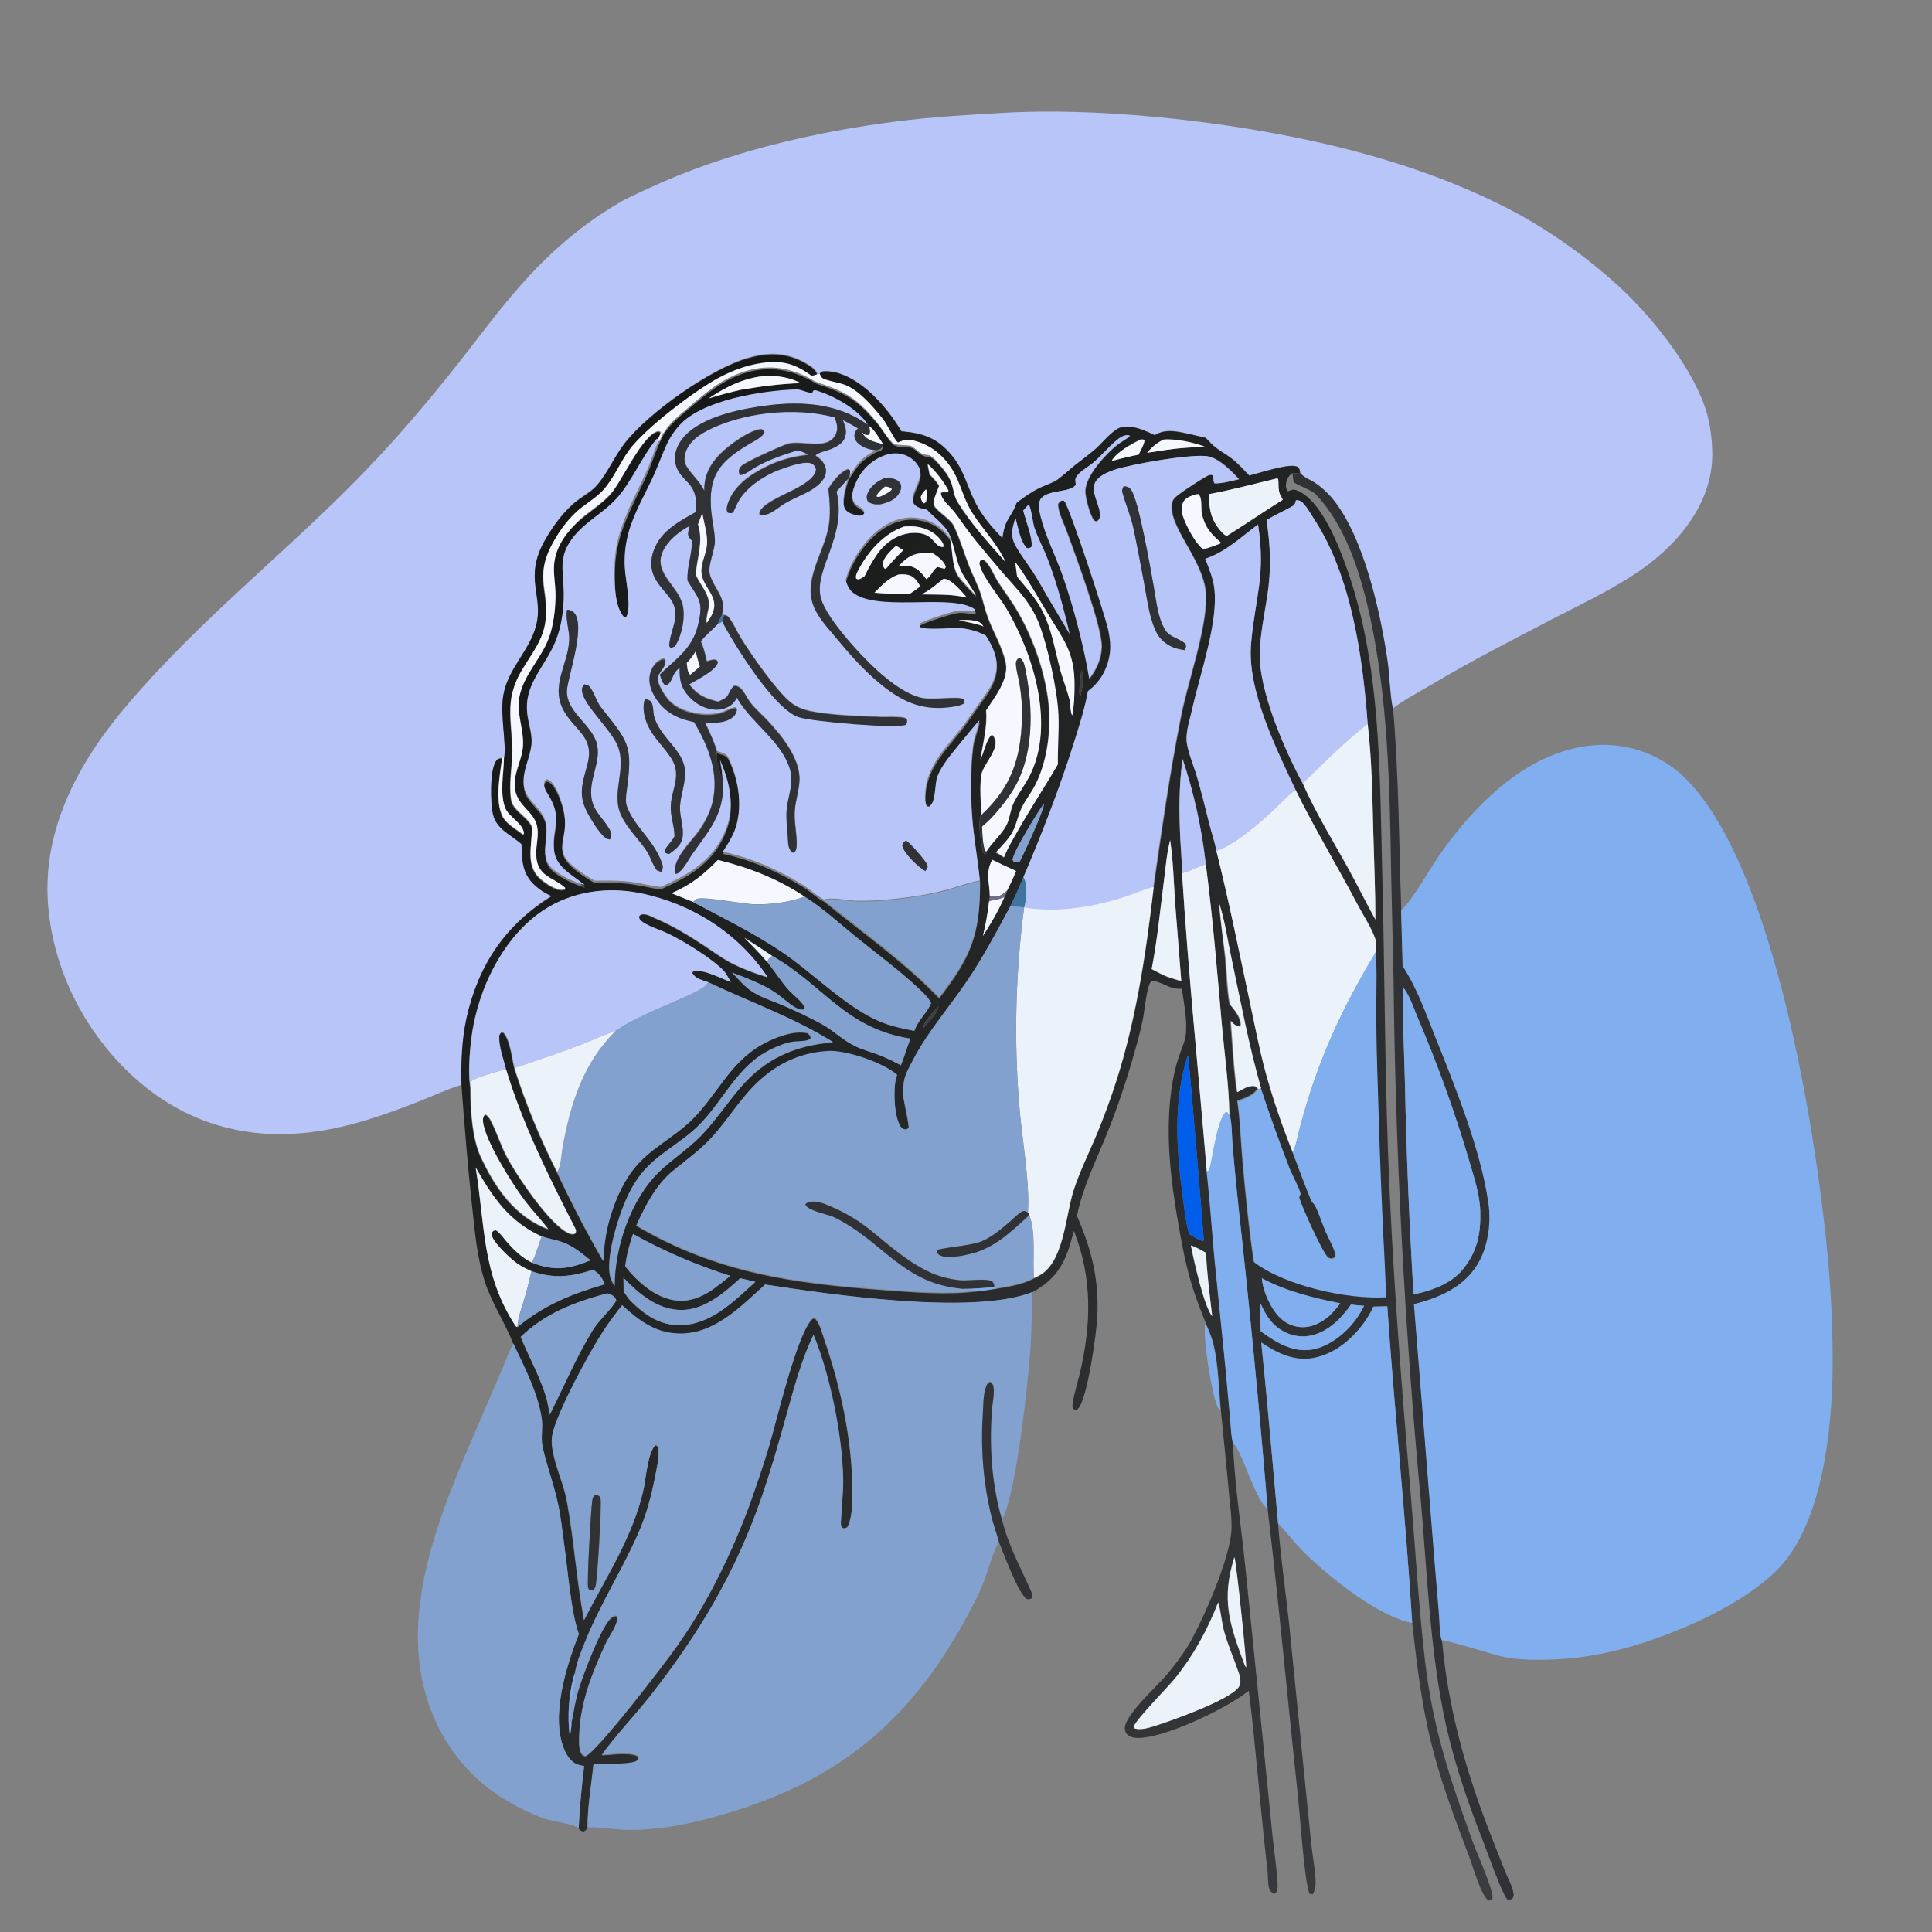 <?xml version="1.0" encoding="UTF-8"?> <svg xmlns="http://www.w3.org/2000/svg" xmlns:xlink="http://www.w3.org/1999/xlink" version="1.1" id="Слой_1" x="0px" y="0px" viewBox="0 0 1024 1024" style="enable-background:new 0 0 1024 1024;" xml:space="preserve"><rect x="0" y="0" width="1024" height="1024" fill="#808080" stroke="none"/> <style type="text/css"> .st0{fill:#B7C5F9;} .st1{fill:url(#SVGID_1_);} .st2{fill:#F5F8FF;} .st3{fill:#303236;} .st4{fill:#EBF2FA;} .st5{fill:#3E749F;} .st6{fill:#3E3D41;} .st7{fill:#81AEEF;} .st8{fill:#82A1CE;} .st9{fill:#706D83;} .st10{fill:#015EEA;} </style> <path class="st0" d="M434.4,198.1l-1.1,0.2c-0.8-2.7-4-4.7-6.3-6c-10-5.7-19.4-5.9-30.3-2.8c-19.6,5.5-52.6,28.8-65.4,45 c-5.6,7.1-8.9,15.7-14.9,22.5c-2.9,3.3-6.9,5.4-10.3,8c-7,5.3-13.2,13.8-17.4,21.4c-11.2,20-0.1,29.2-4.6,45.4 c-3.7,13.3-15,22.5-17.3,36.7c-1.8,10.8,1.9,25.9,0.4,33.4l-0.3-0.6l-0.6,0.2c-1.4,0.3-2.1,0.2-3.1,1.4c-3.6,4.5-3.1,22.6-1.7,28.4 c1.9,7.9,9.5,10.8,15.1,15.7c0.3,8.4,0.2,15.6,7,21.8c2.7,2.5,5.7,4.4,9,5.8c-24.5,15.3-38.8,36.1-45.1,64.4 c-2.7,11.9-3.1,23.9-2.7,36c-7.5,2.1-14.7,5.6-22,8.5c-21.9,8.6-43.4,16.1-67.2,17.4c-31.8,1.8-60.3-8.2-84-29.4 c-26.8-24-44.3-58.6-46.3-94.7c-1.4-25.7,6.5-49.7,19.4-71.7C55.8,386.1,70.9,369,86,353c35.1-37.1,75.1-69.2,110.3-106.2 c16.3-17.1,31.8-35.5,46.5-54.1c11.5-14.6,22.2-29.3,34.7-43.2c15-16.7,31.2-30.6,50.6-42c5.1-3,10.6-5.3,15.9-7.8 c40.4-18.8,87-29.7,131-35.3c19.4-2.5,39.2-3.6,58.8-4.7c56.5-2.9,130.4,6.1,185.3,20.7c27.1,7.2,54.5,17,79.5,29.8 c21.1,10.8,41.2,25.1,58.8,41c17.4,15.8,38.3,41.9,46.1,64.1c2.6,7.4,3.7,15.2,4,22.9c1.2,26.9-16.9,49.3-38,64 c-15.2,10.5-32.3,18.4-48.6,26.9C800,340,779.1,350.7,759,362.7c-3.5,2.1-18.5,10.3-20.4,12.7c-0.1,0.1-0.2,0.3-0.3,0.4 c-1.4-4.3-2-18.6-2.8-24.4c-3.6-25.5-12.6-66.8-29.2-87c-2.9-3.5-6.2-6.5-10.1-9c-2-1.3-5-2.5-6.6-4.2c-0.1-0.1-0.2-0.3-0.4-0.5 c-0.2-1.3-0.2-2.3-1.3-3.2c-3.3-2.6-21,3.4-25.7,4.5c-3.1-3.3-6.2-6.7-9.8-9.4c-3.3-2.5-7.6-4.6-10.4-7.6c-0.9-1-1.9-2-2.9-3 c-2.1-0.5-4.3-1-6.4-1.5c-6.8-1.5-14.3-4-20.6,0.1c-3.9-1.9-8.2-3.9-12.6-4.4c-2.3-0.3-5.3-0.1-7.3,1.1c-4.2,2.6-7.8,7.3-11.5,10.6 c-3.4,3-7.1,5.6-10.6,8.4c-3.1,2.5-6.1,5.3-9.3,7.7c-2.7,2-6.5,3.1-9.6,4.5c-4.4,2.1-8.5,4.9-12.3,8c-3,8.5-6,7.5-7.5,18.7 c-5.5-5.6-11.2-12.2-14.6-19.3c-4.2-8.5-5.9-16.9-12.2-24.5c-7.7-9.3-14.9-11.8-26.8-12.9c-3.3-5.7-7.5-11.2-12-16.1 c-6.9-7.5-17.7-15.9-28.5-15.7C435.7,196.8,435.4,197,434.4,198.1z"></path> <linearGradient id="SVGID_1_" gradientUnits="userSpaceOnUse" x1="219.951" y1="177.696" x2="855.447" y2="752.355" gradientTransform="matrix(1 0 0 1 0 180)"> <stop offset="0" style="stop-color:#161817"></stop> <stop offset="1" style="stop-color:#3B3C3F"></stop> </linearGradient> <path class="st1" d="M434.4,198.1c0.9-1.1,1.3-1.3,2.8-1.3c10.8-0.2,21.6,8.3,28.5,15.7c4.5,4.8,8.6,10.4,12,16.1 c11.9,1.1,19.1,3.6,26.8,12.9c6.2,7.5,8,15.9,12.2,24.5c3.5,7.1,9.1,13.7,14.6,19.3c1.5-11.2,4.5-10.2,7.5-18.7 c3.8-3,7.9-5.8,12.3-8c3.1-1.5,6.8-2.5,9.6-4.5c3.2-2.4,6.2-5.2,9.3-7.7c3.5-2.8,7.2-5.4,10.6-8.4c3.7-3.3,7.3-8,11.5-10.6 c2-1.3,5-1.4,7.3-1.1c4.3,0.5,8.7,2.5,12.6,4.4c6.3-4,13.8-1.5,20.6-0.1c2.1,0.5,4.3,1,6.4,1.5c1,1,2,2,2.9,3 c2.8,3,7.1,5.1,10.4,7.6c3.6,2.7,6.7,6.2,9.8,9.4c4.7-1.1,22.4-7.1,25.7-4.5c1.1,0.9,1.1,1.9,1.3,3.2l-4.4,0.1 c-1.8,1.4-3,3.7-3.1,6.1c-0.1,1.3,0.2,2.5,1.1,3.4l0.7-0.3c1.9-0.7,2.6-0.8,4.5,0c12.5,5.5,21.6,28.8,26,41.3 c18.1,51.3,17.3,107,18.7,160.7c1.3,49.7,1.3,99.5,3.1,149.2c2.2,60.4,6.9,120.3,12,180.4c2.5,29.6,4.2,59.3,7.6,88.8 c4.3,36.2,13.1,61.9,25.3,95.8c1.9,5.4,11.3,25.9,10.4,30c-0.9,0.9-0.9,0.9-2.2,1c-4.1-3.5-7.8-17.1-9.8-22.4 c-7.5-19.9-15.2-39.9-20.3-60.6c-5.3-21.1-7.8-42.6-10.2-64.2c-3.5-56-9.4-111.9-13.2-167.8l-7.4,0.2c-1.1,2.5-2.4,4.8-3.9,7 c-6.4,9.6-16.2,18-27.8,20.2c-10.3,1.9-19.5-2.7-27.7-8.2c3.3,31.9,6,63.9,8.9,95.8c1.3,17.6,3.9,35.2,5.8,52.8l8.2,81.6l3.6,35.7 c0.7,6.3,2,13.2,2.3,19.5c0.1,2.7-0.2,4.9-1.6,7.2l-1.6-0.4c-2.7-5.5-5.2-43.1-6.2-52c-5.4-50.5-10-101.2-16-151.6 c-4.4-53.3-9.6-106.6-15.4-159.8c-1.2-11-2.3-22-3.2-33c-0.5-5.4-0.3-11.9-1.7-17.1c-0.3-15.6-2.6-31.6-4-47.2 c-2.5-28.4-4.9-56.7-8.5-85c-2.1-18.7-6.3-37.9-12.3-55.7c-2,14.5-1.9,28.2-1.2,42.8c0.3,5.9,0.9,11.9,0.9,17.7 c3.3,52.7,8.8,105.4,13.2,158.1c1.8,15.2,2.7,30.5,4.1,45.7l5.7,56.6l2.5,27c0.4,4.7,0.5,9.8,1.5,14.3c0.7,21.2,4.3,44.1,6.5,65.4 l9.3,91.8l5.2,51.8c0.8,7.9,2.1,15.8,2.6,23.7c0.1,2.2,0.4,4.8-1.2,6.5l-1.2-0.1c-1.1-0.9-1.9-1.8-2.2-3.3c-0.5-2.5-0.4-5.2-0.6-7.7 c-0.6-5.8-1.3-11.7-1.9-17.5c-2.8-26.3-4.8-52.8-8.1-79c-11.8,9.4-40.8,23.2-55.9,24.9c-2.7,0.3-6.4,0.4-8.5-1.6 c-0.8-0.8-1.2-1.9-1.3-3.1c-0.5-6.9,17-22.5,21.9-28.3c4.2-5,8.3-10.3,11.7-15.9c7.8-13.1,22.2-46.3,22.9-61.1 c0.3-6.3-0.7-13-1.3-19.3c-1.3-14.7-2.9-29.5-4.3-44.2c-1.1-11.4-1.2-25-4.1-35.9c-0.9-3.5-2.5-7-3.9-10.3c-3-7.5-5.9-14.9-8.1-22.6 c-2.9-9.9-4.7-20.1-6.5-30.2c-4.1-23.7-6.9-47.2-3.6-71.3c0.8-5.8,2.1-11.8,4-17.3c1.1-3.5,3-7.3,3.5-10.9c1.1-7.7-0.9-17.2-2-24.9 c-1.5,0-3.1,0-4.6-0.4c-3-0.7-8.9-4.4-11.6-3.7c-0.9,1.1-1.2,2.2-1.6,3.6c-1.5,5.5-1.8,11.5-3,17.2c-1.7,8.4-4.2,16.7-6.6,24.9 c-3.8,12.7-8.2,25.2-13.2,37.4c-5.7,13.9-11.9,26.4-15,41.3c7.8,18.2,11.7,33.4,10.8,53.4c-0.3,7.8-5.3,45-10.5,49.1 c-0.7,0.5-0.9,0.3-1.7,0.2c-0.3-0.4-0.7-0.6-0.9-1.1c-0.7-1.9,3.1-15.1,3.8-17.9c6.1-26,6.8-50.5-3.1-75.7c-0.6,2.1-1.2,4.3-1.8,6.4 c-3.6,12.4-8.9,20-20.4,26.2c-31.6,12.3-107.4,1.1-141.4-4.1c-13.3,12-27.5,27-46.9,26.2c-11.9-0.5-20.7-7.3-29.1-15 c-3.7,4.7-7.2,9.4-10.4,14.4c-7.3,11.5-22.9,40.2-26.2,52.8c-0.7,2.7-0.8,5.2-0.4,7.9c1.3,9.7,6,18.9,7.8,28.6 c3.8,20.9,5.1,42.2,9.1,63.1c11.5-22.5,26.3-44.7,31.6-69.6c1.1-5.3,2.4-20.5,6.5-23.2c0.6,0.5,1.2,0.7,1.3,1.5 c0.6,5.2-0.9,10.9-1.9,16c-1.9,9.7-4.5,19.4-8.4,28.5c-8.7,20-20.6,38.3-28.7,58.7c-2,5.1-4.3,10.6-5.2,16 c-3.3,10.5-4.1,22.9-2.7,33.8c0.4-2.5,1-5,0.9-7.5c1.1-5.8,2-11.6,3.7-17.3c2-7,12.3-34.8,17.7-38.3c0.9-0.6,1.4-0.8,2.4-0.8 c0.6,1.1,0.5,1.7,0.2,2.9c-1,4-4.1,7.9-5.9,11.7c-6.9,14.8-13.4,31.1-14,47.5c-0.1,2.9-0.5,8.1,1,10.6c0.7,1.2,0.9,1.3,2.2,1.6 c5.9-1.8,42.9-50.2,48.5-58.2c6.6-9.5,12.7-19.3,18.2-29.5c7.6-14.3,14.3-29.1,19.9-44.3c3.9-10.9,7.7-22,11-33 c3.5-11.5,14.7-59.8,22.9-66.9l1.2-0.2c2.7,2.7,3.9,8.2,5.1,11.7c8.5,24.3,14.8,53.8,14.7,79.6c0,5.9,0.2,14.2-2.7,19.6 c-1.1,0.7-1.1,0.7-2.4,0.5c-1-1.1-1.1-1.6-1-3c0.3-8,1.4-15.7,1.2-23.8c-0.5-22.6-7-54.7-15.7-75.7c-6.7,14-10.8,30-15,44.9 c-3.9,14-7.9,27.9-12.7,41.7c-13.7,39.6-33.3,72.3-59.1,105.1c-8.2,10.4-17.7,20.2-25.4,30.9c5.3-0.1,14.1-1.7,18.9,0.5l0.6,1 c-0.4,1.2-0.5,1.6-1.8,2.1c-4.1,1.6-17,1.1-22.1,1.4c-1.1,10.5-3.3,23.2-3.1,33.5c-0.8,1.1-1,1.4-2.2,1.9c-1.3-0.3-1.5-0.6-2.5-1.5 c0.5-11,1.6-22.1,2.9-33c-1.3-0.3-2.7-0.5-3.9-1c-2.9-1.2-5.2-4.5-6.4-7.3c-7.8-17.8,0.9-44.7,7.5-61.8c-4-10.3-6-34.4-7.7-46.9 c-1.1-8-2-16.3-3.8-24.1c-2.2-9.4-5.6-18.6-7.7-28.1c-1.1-4.9,0.3-10.2-0.5-15.3c-2.2-13.8-9.1-26.8-15-39.4 c-4.3-11.2-11.2-21.2-15-32.7c-4.4-13.4-5.5-27.6-7-41.6c-2.3-20.9-3.9-41.8-5.5-62.7c-0.3-12.1,0.1-24.1,2.7-36 c6.4-28.3,20.7-49.1,45.1-64.4c-3.3-1.4-6.3-3.3-9-5.8c-6.8-6.2-6.7-13.4-7-21.8c-5.6-4.9-13.2-7.8-15.1-15.7 c-1.4-5.8-1.8-23.9,1.7-28.4c0.9-1.2,1.7-1.1,3.1-1.4c-1.2,8.9-4.6,25.7,1.6,33.1c2.4,2.9,6.5,5.3,9.5,7.6l0.5-0.4 c-0.2-5.6-8.5-8.8-10.2-14.3c-2.5-8-0.5-17.3-0.4-25.6c1.6-7.5-2.1-22.6-0.4-33.4c2.3-14.2,13.6-23.4,17.3-36.7 c4.5-16.2-6.6-25.3,4.6-45.4c4.3-7.6,10.4-16.1,17.4-21.4c3.5-2.6,7.4-4.7,10.3-8c5.9-6.7,9.3-15.4,14.9-22.5 c12.7-16.2,45.7-39.5,65.4-45c10.9-3.1,20.3-2.9,30.3,2.8c2.3,1.3,5.5,3.3,6.3,6c-1,0.4-2.1,0.7-3,1.2c-8.8-6.6-15.7-8.6-26.7-7 c-7.8,1.2-15.4,4-22.3,7.6c-12.6,6.6-39.6,27.1-47.9,38.5c-4.9,6.7-8,14.7-13.5,20.9c-3.3,3.7-7.5,6.4-11.4,9.3 c-6.7,5-12.1,12.5-16,19.8c-9.8,18.6-0.5,25.5-3.7,42.4c-2,10.7-9.5,18.3-14.2,27.8c-2,4.1-3.4,8.6-3.9,13.1 c-0.9,8.5,0.8,17.3,0.8,25.9c0,8.5-2,17.6-0.6,26.1c0.9,5.3,7.8,8.5,10.4,13.1c0.1,0.3,0.3,0.5,0.4,0.8c0.1,0.2,0.2,0.3,0.2,0.5v0.7 c0.3,9-3.4,19,3.9,26.2c2.4,2.3,8.4,6.5,11.9,6.4c0.7,0,1.1-0.1,1.7-0.3l0.2-0.6c-6.5-6-15.1-5.8-15.4-17.7c-0.1-5,1.5-10,0.5-14.9 c-1.7-8.5-11.5-11-11.9-21.6c-0.3-7.5,4-13.9,4.4-21.2c0.5-9-3.8-17.2-1.8-26.5c2.5-12.2,12.7-21.1,16.3-33c2-6.9,2.9-15,2.7-22.3 c-0.1-4.2-0.8-8.4-0.8-12.6c0.2-9.4,5.3-17.2,11.8-23.6c5.8-5.7,13.2-9.7,18.5-15.8c5.8-6.6,16.9-31.7,25.1-33l1.3,0.5 c-0.4,1.8-1,3-2.1,4.5c-8,9.8-13,22.2-20.8,31.1c-8.2,9.3-19.9,13.9-26.2,25.2c-4.6,8.2-2.3,16.1-2.2,24.9 c0.1,5.1-0.4,10.4-1.3,15.4c-1,5.4-2.8,10.7-5.4,15.6c-5.7,10.7-14.2,19.6-12.7,32.7c0.6,5.5,2.8,11,2.3,16.6 c-0.6,7.5-5,14.4-4.1,22.1c0.9,7.5,7.9,10.8,10.8,17.2c4.3,9.5-4.5,20.4,5.5,27.9c4.6,3.5,10.6,6.2,16.1,7.9l-0.5-0.4 c-6.5-5.5-15-9.1-15.9-18.6c-1.1-11.9,4.7-15.8-2.6-28.3c-1.5-2.5-3.8-5.6-2-8.5c0.9-0.4,0.7-0.5,1.5-0.2c3.6,1.6,6.2,9,7.3,12.6 c7,23-12.2,23.4,17.3,41c6.7-0.1,13.4-0.3,20.1,0.7c5,0.7,10,2.1,15,2.6c15.6-7,28.4-14.3,34.8-31.3c4.6-12,1.6-25-3.5-36.3 c0.4,2.4,1.2,5.2,1.2,7.7h-0.6c-0.4-0.7-0.3-0.4-0.4-1.2c-0.6-3.2-2.8-8-1.7-11.1c0.2,0.1,0.4,0.2,0.5,0.2c2.7,1.1,4.3,0.7,5.8,3.8 c5.4,11.4,7.7,26.6,2.9,38.6c-1.5,3.9-3.7,7.4-6.1,10.8c15.2,3.3,29.4,9.5,42.6,17.7c3.7,2.3,7.2,5.8,11,7.7 c20.1,16.3,43.3,32.7,61,51.3c16.9-22,21.7-33.3,21.7-61.4c-0.9-9.6-2.6-19.1-3.6-28.6c-1.4-12.9-1.6-30.3,0-43.1 c0.6-4.7,2.6-8.7,3.4-13.2c-0.4,0-15.8,19-17,20.6c-1.9,2.7-4,5.8-5.2,8.9c-1.6,4-0.7,13.1-3.8,15.6c-0.9,0.7-0.4,0.6-1.6,0.5 c-0.2-0.2-0.4-0.4-0.5-0.7c-0.8-1.7-0.7-4.5-0.6-6.4c0.7-14.1,10.8-23.9,19-34.3c3.5-4.5,6.7-9.3,10-13.9c3.5-4.9,7.1-9.6,8.4-15.6 c1.6-7.5-1.5-13.6-5.3-19.7c-4-2-8-3.3-12.5-3.8c-4.4-0.5-20,1.1-22.3-0.7c-0.3-1-0.5-1,0-2c2.9-1.7,16.8-6.3,20.3-6.6 c2.9-0.3,6.2,0.8,9,0.2l-0.2-0.9c-11.4-8.3-47.3,0.5-62.4-7.4c-3.9-2-5-4.1-6.2-8.2c0-0.2,0.1-0.4,0.1-0.5l0.3-0.9 c2.7-9.3,9.9-19.9,17.7-25.7c6-4.4,13.1-7,20.6-5.7c7,1.2,12.4,4.8,16.5,10.5c1.5,5.9,0.9,14.7,4.4,19.7c2.6,3.7,6.5,7.2,9.5,10.7 c-2.5-4.8-6.1-8.9-8.3-13.9c-2.3-5.2-3.2-11.4-5.2-16.8c-1.9-6-8.5-10-12.5-14.7c-1.6-0.3-3.4-0.7-4.9-1.4c-7.4-3.9,3-13.5,1.2-19.7 c-0.9-3.2-3.8-5.9-6.7-7.3c-3.6-1.8-7.9-1.8-11.7-0.5c-6.5,2.3-11.9,7-15,13.3c-6.9,14.3,2.3,12.3,4,16.9c-0.3,0.7-0.3,1.2-1.1,1.6 c-1.4,0.6-2.9,0.3-4.3-0.2c-1.8-0.5-4.1-1.5-5-3.2c-2.1-4.1,0.5-12.1,1.7-16.2l0.3-0.5c5.3-8,6-9.6,14.5-14.4 c0.6-0.2,1.5-0.4,2.1-0.7c1.1-0.6,1.3-1.5,1.6-2.6c-2.1-3.3-4.4-7.6-7.7-9.9l-0.3-0.2c-5-8.2-17.8-15.4-27.1-17.5 c-1-0.2-0.7-0.2-1.7,0l-0.6,1.2c-3,0.1-5.7-1.9-8.7-1.8c-17.8,0.7-49.4,5.6-61.6,18.9c-2.1,2.3-4,4.9-5.5,7.6 c-3.2,5.8-5.2,12.3-7.9,18.3c-4.6,10.1-10.5,19.9-13.6,30.7c-1.8,6.2-2.5,12.1-2.1,18.5c0.3,6.7,3.8,20.9,0.8,26.6l-1,0.2 c-5.5-5.7-5.4-20-5.2-27.6c0.5-18.4,9-32.4,16.4-48.6c2.7-5.9,4.6-12.1,7.2-18l2.1-4.3c3.6-5.7,7.9-9.1,13-13.4 c9.8-8.3,18.6-16,31.3-19.7c12.2-3.5,23.3-1.4,34.3,4.6c2.2,1.6,5.1,2.3,7.6,3.2c5.9,2.1,11.4,4.5,16.4,8.5c4.1,3.3,8,7.8,11.4,11.8 c2,2.4,6,9.2,8.3,10.6c2.2,1.3,6.4,0.6,9,1.3c1.9,0.5,3.4,2.6,5.1,3.6c4.6,2.7,3.8-1.3,10.2,6.1c2.7,3.1,5.2,6.5,6.5,10.4 c1,3.1,1.1,6,2.8,8.9C514.1,277,524,288,533,297.9c-4.3-9.6-12.1-17.1-17.6-26c-3.8-6-5.4-12.3-8.3-18.6 c-3.7-8.2-10.6-15.5-19.2-18.6c-4-1.4-7.1-2.3-11-0.4c-0.6,0.3-0.7,0.6-1.3,0c-1.3-1.2-5.5-9.4-7.4-11.9 c-4.9-6.3-12.8-15.6-20.5-18.4c-3.2-1.2-6.7-1.7-10-2.7C435.5,200.6,435.3,199.8,434.4,198.1z M724.9,383.8 c-2.5-35-8.6-78.4-28.2-108.3c-1.9-2.9-3.8-6.7-6.4-9.1c-1.1-1-1.9-1.3-3.4-1.2c-0.6,2.3-0.5,2.4-2.7,3.6c-4.3,2.4-8.7,4.3-12.9,6.9 c2.1,14.2,2.5,25.8,0.4,40.2c-1.5,9.7-3.6,19.6-4,29.4c-0.8,20.5,13.1,52,22.8,70.1c6.7,15.1,15.5,29.5,23.5,44 c5.2,9.3,9.8,18.9,15,28.2c0-15.1-0.7-30.3-1.1-45.4C727.3,422.6,727.1,403,724.9,383.8z M686.7,418.7 c-10.3-22.2-25.7-52.9-23.6-77.6c2.2-25,7.9-35.8,3.7-63.2c-9.2,6.8-17,14.6-28,18.2c2,5.1,4.1,10.1,4.8,15.5 c2.3,17.9-7.6,45.7-11.7,64.1c-1.1,5.1-3.2,11.1-3,16.3c0.2,5.3,3.6,13.3,5.2,18.5c2.7,8.9,4.8,18,7.1,27c1.1,4.4,2.8,9,3.5,13.4 c6.5,25.9,11.8,52.2,17.3,78.4c2.8,13.1,5.3,26.3,8.8,39.3c3.9,14.4,8.8,28.3,14.3,42.1c1,2.8,9.4,25.2,10.1,25.9 c0.8,0.9,1.6,1.8,2.1,2.9c2,4.2,3.4,8.7,5.2,13c1.6,3.8,4,7.8,5.1,11.6c0.3,1.3,0,1.5-0.6,2.5c-1.2,0.3-1.8,0.6-3-0.2 c-2.9-1.9-14.2-27.5-15.4-31.6c-0.2-0.9,0.8-1.7,0.6-2.4c-0.5-2.7-4.6-10.2-5.9-13.6c-5.3-14-10.4-28-15.1-42.2 c-6.4-22.6-10.7-45.5-15.6-68.5c-2-9.7-3.5-20.1-6.6-29.5c0.8,9.8,2.3,19.5,3.2,29.2c0.7,8,0.8,16.4,2.3,24.3 c2.4,2.9,5.8,6.9,5.8,10.7c0,0.2,0,0.4-0.1,0.6l-0.7,0.5c-2-0.4-3.2-1.5-4.5-3c1,12.5,1.6,25.4,3.4,37.8c3-1.6,6.1-4,9.6-3.1 l1.4,1.2c-2.3,3.9-6.8,5-10.7,6.6c1.5,9.9,1.8,20.2,2.6,30.2c1.6,18.3,3.4,36.9,6.1,55c16.6,12.6,49.3,19.8,69.9,18.6 c-0.4-15.2-1.4-30.4-2-45.6c-1-24.8-1.9-49.6-2.6-74.5c-0.4-12.5-0.5-24.9-0.5-37.4c0-8.4,0.3-17-0.4-25.4c0.2-2.3,0.5-4.9-0.2-7.1 c-2.1-5.9-6.3-12.3-9.3-18C708.9,459.2,696.8,439.4,686.7,418.7z M519.9,432.1c-1.8,4.7,0.2,14.7,1.1,19.6l0.8,1h0.9l0.4-0.6 l-0.4-0.6c3-4.7,7.4-8.4,10.2-13.2c2.2-3.8,2.3-8.4,4.1-12.3c2.4-5.1,6.1-9.7,8.7-14.8c13.4-26.8,2.1-63.8-12.3-88.1 c-3.7-6.3-12.4-16.3-14.2-23c-0.4-1.3-0.3-1.8,0.4-3l1.3-0.3c0.5,0.2,0.6,0.2,1,0.6c2.8,2.4,5,8.2,7.1,11.4 c3.5,5.4,7.4,10.5,10.6,16.1c8.5,15,15.2,34.4,16.3,51.6c0.8,12.9-1.4,28.1-7.3,39.7c-2.1,4.2-5.1,7.9-7.2,12.1 c-1.8,3.7-2.6,7.7-4.2,11.5c-2,4.6-6.2,8.5-9.5,12.2c1.5,0.7,2.9,1.7,4.3,2.6c1.9-5,4.8-9.6,7.4-14.2c6.7-11.9,14.2-23.2,21.1-35 c-0.2-8.8,0.6-17.6,0.3-26.3c-0.5-12.8-5.9-37.6-10.8-49.5c-1.7-4-3.8-7.7-6.4-11.2c-4.5-6.2-10-11.7-14.9-17.5 c-5.1-6.1-10.4-12.2-15.2-18.5c-2.7-3.5-5.1-7.2-7.8-10.7c-2.2-2.8-7-6.7-7.2-10.2c1.2-0.8,2.5-0.5,3.9-0.5l0.1-0.8 c-2.6-4.9-6.9-10.3-11-14l1.1,5.5c2,1.9,3.5,3.6,5,5.9c-0.7,2.5-3.3,7.3-2.8,9.9c0.6,3.2,8.7,7.3,10.7,11.6 c3.3,6.9,5.3,14.2,8.1,21.3c1.9,4.8,4.4,9.4,6,14.3c1.4,4.2,2.3,8.5,3.8,12.6c3,8.2,7.6,15.5,9.5,24.1c1.9,8.8-5.9,18.5-10.4,25.3 c0.8,8.4-1.7,17.7-3,26c2-3.8,2.9-9.8,5.7-12.8h0.8c5.3,6.2-5,14.8-6,21C519.1,417.4,520,425.1,519.9,432.1z M542.4,465 c-2.2,5.2-4.4,10.3-6.9,15.3c-7.4,13.8-14.9,28-23.7,40.9c-9.2,13.5-20.4,26.3-27.9,40.8c-1.8,3.5-4.1,7.3-4.8,11.2 c-0.5,2.8-0.6,5.8-0.3,8.6c0.2,2.2,3.3,15.4,2.7,16.4c-0.3,0.5-1.1,0.5-1.6,0.8c-1.3-0.2-1.8-0.4-2.6-1.5c-3.5-5.1-4-19.5-2.5-25.4 c0.2-0.7,0.4-1.4,0.6-2.1c-7.5-6.6-27.1-13.2-36.8-12.6c-17.4,1-31,9-42.3,21.9c-7.2,8.2-13,17.5-20.6,25.4c-6,6.2-13,11-19.6,16.6 c-8.6,7.2-14.3,18.4-18.9,28.5c42.6,25,83.3,30.6,131.6,34.1c16.2,1.2,32.4,2.6,48.6,0.7c3.6-0.3,7.3-1,10.9-1.5 c6.7-1.1,13.6-2.2,19.7-5.4c1.7-0.8,3.3-1.7,4.8-2.7c11.3-8.4,12.2-31.4,16.3-44.1c3.1-9.5,7.5-18.5,11.4-27.6 c3.4-8.1,6.5-16.3,9.3-24.5c12-34.8,17.5-72,21.7-108.4c4.4-30.3,8.7-61,14.7-91c3.7-18.6,13.2-44.7,13.2-62.8 c0-18.4-19.2-35.8-18.2-48.9c0.2-2.6,1.4-3.8,3.4-5.4c1.7-1.4,15.2-10.5,16.8-10.6c0.5,0,0.9,0.1,1.4,0.1c1.1,1.6,0.1,3,1.2,4.4 c4.2,0.1,8.8-1.3,12.9-2.2c-4.2-4.6-11.1-11.8-17.7-12.3c-9.7-0.8-38.8,4.2-48.3,7.3c-3,1-6.3,2.4-8.6,4.6 c-6.1,5.7,1.8,14.3,0.9,20.5c-0.2,1.3-0.8,1.6-1.7,2.3c-0.8-0.2-1-0.1-1.5-0.7c-2.1-2.2-4.7-12.3-4.6-15.5 c0.3-8.2,10.6-19.3,16.7-24.2c2.2-1.8,4.9-3,7-5c-0.8-0.4-1.1-0.4-2-0.3c-1.7,0.2-3.3,1.3-4.7,2.4c-4.5,3.6-8.4,8.4-12.8,12.2 c-2.6,2.2-6.5,4.2-8.5,6.9c-1.1,1.5-0.9,2.4-0.7,4.1c0,0.2,0.1,0.4,0.1,0.6c-3.1,4.3-14.4,2.4-18.4,7.2c-2,2.3-1.1,6.6-0.4,9.2 c2.6,10.7,7.8,20.7,11.5,31c5.8,16.2,11.6,38.4,14.4,55.4c3.8-4.8,6.4-10.6,6.5-16.9c0.3-10.5-14.3-49.5-18.5-61.1 c-1.5-4.2-4.7-10.1-4.6-14.5c0.6-1.2,0.7-1.3,1.9-1.9c0.7,0.1,1.1-0.1,1.6,0.5c2.9,3.7,21.5,60.4,23.2,68.2 c0.9,4.3,1.4,8.7,0.7,13.1c-1.3,7.8-5.1,14.5-11.5,19.2c-1.8,9.9-4.9,19.3-7.9,28.8C561.2,419,552.2,441.9,542.4,465z M533.8,472 c1.7-3.4,3.4-6.8,4.8-10.3c-4.2-1.9-8.5-3.8-12.6-5.9c-3.8,6.9-1.4,12-1.3,19.4l-0.5,2.8c-0.6,6.2-1.8,12.2-3.3,18.2 c4.2-6.5,8.2-13.3,11.3-20.4C533,474.6,533.3,473.3,533.8,472z M426.4,475.2c-14.1-9.4-29.5-15.4-45.9-19.4 c-7.7,7.9-14.4,13.3-24.6,17.7l11.5,4.6c15.9,8.4,31.5,16,46.4,26c16.6,11.1,34.7,29.8,52.4,37.2c6,2.5,12.1,3.8,18.4,5l0.3-0.7 c2.1-5.3,6.5-8.9,8.6-14c-1.3-2.7-3.6-4.9-5.7-6.9c-10.4-9.9-22.3-18.6-33.5-27.7C445.2,489.8,436.4,481.5,426.4,475.2z M409.4,506.7c-4.9-3.3-9.8-6.5-14.8-9.7c4.1,4.2,8.3,8.4,12.1,12.9c3.9,4.8,7.2,10.2,11.4,14.9c2.4,2.7,6.4,5.4,8.1,8.6 c0.5,1,0.4,0.5,0.1,1.6c-1.7,0.4-3.2-0.2-4.7-1c-3.8-2.1-6.9-5.4-10.5-7.8c-6.6-4.5-15.6-7.9-23.1-10.7c3.1,3.1,6.2,6.9,9.7,9.4 c4.8,3.5,11,5.3,16.4,7.6c7.2,3.1,14.6,6.5,21.5,10.3c6.2,3.5,11.4,8.8,17.9,11.8c3.7,1.7,7.9,2.8,11.7,4.3 c4.3,1.6,8.3,3.6,12.3,5.7c1.9-4.6,3.3-9.4,5-14.1C448.1,545.1,436.6,522.3,409.4,506.7z M375.4,520.6c-3-1.1-6.9-1.7-8.5-4.8 l0.2-0.8c4.9-1.9,15.3,3.8,20.2,5.5c-1.1-1.9-2.1-3.9-3.6-5.5c-6.1-6.6-21.2-15.8-29.4-19.8c-4.4-2.2-9.7-3.6-13.8-6.3 c-1.3-0.8-1.8-1.5-2-3c0.8-1,1-1.2,2.4-1.2c1.9-0.1,4.6,1.3,6.2,2.1c9.2,3.9,17.8,9.1,26.1,14.6c4.3,2.8,8.6,6,13.1,8.5 c6.3,3.4,13.5,6.1,20.4,8.2c-15.4-23.4-40-39-67.4-44.5c-17.5-3.6-36.2-1-51.3,8.9c-19.9,13.2-32.4,37.2-37,60.1 c-1.8,9.1-3.3,24.9-1.8,34.2c-0.1,10.7,0.9,26.7,5.4,36.4c7.5,16.4,18.3,32.1,35.8,38.5c-3.9-5.1-8.4-9.8-12.3-14.9 c-6.8-9-21.3-31.9-22.3-42.1c-0.2-1.5,0.1-2.6,1.1-3.8c1.7,0.5,2.6,2.2,3.3,3.7c3,5.7,4.9,12.1,7.9,18c5.2,10,23.6,37.6,33.6,41.4 c1.3,0.5,1.9,0.5,3.1,0c0.8-1.5,0-2.5-0.7-3.9c-13.8-26.9-27.3-54.2-36.1-83.2c-1.3-5.1-3.7-11.6-3.6-16.9c0-1.4,0.4-1.7,1.3-2.7 l1.1,0.3c3.5,3.9,4.4,13.4,5.7,18.7c6.1,19.2,13.5,37.1,22.6,55.1c7.5,16.1,15.7,31.8,24.5,47.1c0.3-7,1.2-14.1,3-20.8 c2.5-9.3,6.7-19.5,12.6-27.2c8.6-11.4,21.3-17,31.3-26.7c13.6-13.4,20-30.3,37.4-40.1c6.2-3.5,17.1-7.9,24.2-5.9 c1,1,1.2,1.2,1.6,2.5c-0.8,0.9-1.1,1.1-2.3,1.4c-2.1,0.5-4.5,0.3-6.7,0.6c-4,0.4-8.8,2.5-12.4,4.2c-17.7,8.6-24.6,26.8-38,40.1 c-9.4,9.4-21.9,15-30.3,25.4c-5.4,6.6-9,14.8-11.7,22.9c-2.8,8.2-6.8,22.7-5.1,31.3c0.4,1.9,1.5,3.9,2.4,5.7 c0.1-20.9,8.6-46.3,24-61c6.8-6.5,14.8-11.6,21.5-18.4c7.9-8,14-17.4,21.2-25.9c13.2-15.4,29-22.4,49.1-24 C420.7,539.2,397.6,531.1,375.4,520.6z M287.1,655.3c-17.4-8-25.7-20.4-35-36.6c5,30.7,3.2,56.7,21.2,84.1l0.9,0.5 c13.9-11.6,29.2-17.8,46.3-22.7c-1.6-3.7-2.8-5.4-6.2-7.7c-11.7,3.9-20.9,4.9-32.7,0.8c-2.5-1.2-5-2.4-7.4-4 c-3.6-2.5-13.4-11.5-13.8-15.7c-0.1-0.7,0.6-1.2,1-1.7c0.6-0.2,1.1-0.5,1.7-0.1c1.8,1.2,3.6,3.7,5,5.4c4.1,4.8,8.2,8.7,13.8,11.6 c11.7,4.7,19.5,3.4,31.1-1.2c-5-4-9.8-8.1-16-10C293.8,657,290.4,656.4,287.1,655.3z M406.5,199.2c-11.4,0.7-21.6,5.7-30.9,12 c5.7-1.8,11.4-3.4,17.3-4.7c10.6-1.8,20.8-3.1,31.6-3.5C418.6,200.1,412.9,199.3,406.5,199.2z M604.5,232.9 c-4.6,2.3-12.4,6.5-15,10.9l0.3,0.3l0.9-0.2c4.3-1.1,8.6-2.2,12.9-3.1c1-2.3,2.8-5,3.1-7.5C605.8,232.6,605.6,232.9,604.5,232.9z M616.7,233c-3.6,1.8-6.1,3.9-8.7,7c6.7-1,13.4-2.2,20.1-2.7c3.5-0.3,7-0.4,10.5-0.6C632.7,234.6,623,232.4,616.7,233z M676.7,253.6 c-12,2.9-23.9,6.1-36,8.3c0.1,8.3,1.3,14.3,7.2,20.5c1,0.9,1.2,1.4,2.5,1.4c9.9-6.2,19.5-12.8,29.4-19c-0.3-0.9-0.6-1.4-1.1-2.2 c-1.9-3.2-0.6-8.1-1.6-9.1L676.7,253.6z M490.8,259.4c-1.2,1.3-2.2,2.4-2.7,4.1c0.2,1.7,0.5,2,1.6,3.3l1.2-0.7 c0.6-2.1,0.6-3.8,0.5-6L490.8,259.4z M634,262c-2.6,0.9-5.7,1.6-6.9,4.4c-1.4,3.1-0.5,6.2,0.7,9.2c1.9,4.6,5.8,12.1,9.6,15.2 l1.5,0.1c2.8-1,5.8-1.9,8.5-3.1c-3.7-3.3-7-6.3-8.9-11c-0.6-1.5-1.2-3.2-1.5-4.9c-0.4-2.5,0.4-8.7-1.9-10L634,262z M545.2,267.4 c-1,1.1-2,2.1-2.9,3.2c1.2,4.7,5.3,15.2,4.4,19.4c-1.2,0.7-1.2,0.8-2.5,0.6c-3.5-3.5-4.7-11.2-6-16c-1.7,5.7-3,9.3,0.1,14.8 c2.6,4.7,6,9,9,13.6c2.8,4.3,5.3,8.9,7.9,13.4l11.7,19.7c-3.2-13.5-6.7-26.6-11.6-39.6c-2.1-5.7-5.1-11.1-7.1-16.8 C547.4,277,546.6,268.9,545.2,267.4z M479.2,279.1c-10.7,3.6-19.2,13.2-24.3,23.1c-0.7,1.4-1.6,2.9-1.1,4.5c1.2,0.5,1.3,0.4,2.5-0.1 c0.7-0.3,1.3-0.8,1.9-1.2c2.4-4.8,4.8-9.3,8.2-13.5c4.3-5.1,9.8-8.7,16.6-9.4c3.5-0.3,7.3,0.1,10.2,2.4c2.1,1.8,3.7,5.1,6.8,5 l0.3-0.3c-0.1-2.1-2.2-4.2-3.6-5.6c-4.2-3.9-10.2-5.4-15.8-5C480.3,279,479.7,279,479.2,279.1z M475,289.3c-2.5,2.5-6.7,6-7,9.8 c-0.1,0.9,0.4,1.4,0.8,2.2l0.7,0.3l0.8-0.8c2.7-3.2,5.5-6.2,8.5-9.1L475,289.3z M488,293.1c-5.6,0.8-8,3-11.7,6.9 c4-0.4,7.1-0.5,10.4,2.1c1.7,1.3,3,3.1,4.3,4.8c2.8-1.8,3.6-5.4,6-6.5c1.2,0.4,2.4,0.7,3.7,1c0.5-0.8,0.7-0.7,0.4-1.5 c-0.9-2.9-4.8-5.6-7.3-7.1C491.9,293,489.9,292.9,488,293.1z M538.1,297.9c0.3,2.6,0.7,5.2,1,7.7c6.2,7.5,11.7,13.2,15.4,22.5 c3.6,8.9,5.1,18.2,7.6,27.4c1.4,5.1,3.4,10,4.7,15c0.4,1.5,0.7,7.9,1.5,8.5l0.1-0.2c0.9-5.1,1.1-10.3,1.1-15.5 c0.1-17.7-5.8-24.3-14.5-38.7c-4.8-8-9.5-16.3-14.8-24C539.5,299.7,538.8,298.8,538.1,297.9z M476.2,304.6 c-5.3,1.8-8.8,5.7-12.7,9.6c4.3,0.4,8.5,0.5,12.8,0.6c1.9,0,3.8,0,5.7,0.1c1.9-1.3,3.9-2.6,5.7-4.1c-1.7-2.6-3.2-5.3-6.5-6 C479.6,304.4,477.9,304.5,476.2,304.6z M500.1,306.9c-3.9,3-7.2,6-11.6,8.2c5.2,0.1,10.5,0,15.7,0.4c2.8,0.2,5.5,0.6,8.3,1.2 c-2.6-2.9-7.7-9.2-11.7-9.8C500.5,306.8,500.3,306.9,500.1,306.9z M508.1,328.7c4.4,1,8.8,1.6,13.1,3.3c-1.3-1.9-2.3-2.5-4.7-3 C513.9,328.5,510.8,328.5,508.1,328.7z M573.1,355.3c-0.2,3.2-1.6,11-0.7,13.4l0.3,0.1c0.6-3,2.5-10.9,0.6-13.3 C573.2,355.4,573.2,355.4,573.1,355.3z M553.3,425.9c-3.1,4.2-16.4,25.6-16.6,29.8l0.5,1c1.3,0.2,2.2,0.5,3.4-0.2 C542.7,452.3,553.7,428.9,553.3,425.9z M620.2,445.4c-1.8,6.9-2.4,14.5-3.3,21.6c-2,15.5-3.5,31.3-6.5,46.7c2.7,1.4,5.4,2.9,8.2,4.1 c2.5,0.8,4.9,1.7,7.5,2.3l-3.3-41.9C622.1,467.3,621.8,456.1,620.2,445.4z M497.3,533.5c-2.2,2.6-7.4,7.6-7.9,10.8l0.1,0.4 C491.7,542.2,497.4,536.6,497.3,533.5z M629.6,559.3c-7.8,24-6.1,49.7-2.8,74.3c0.9,6.7,1.6,14,3.5,20.5c1.6,1,3.3,2,5,2.8l1.9,0.9 l0.8-0.3C638.1,657.4,630.3,561.3,629.6,559.3z M335.5,654.1c-1.9,5.8-3.5,11.1-4.1,17.2c6.7,8.4,16.4,17.1,27.6,18.1 c6.5,0.6,12.7-1.8,18-5.4c3.5-2.5,6.8-5,10-7.7C369,670.6,352.1,663.3,335.5,654.1z M631.2,660.2c1.5,7.7,6.9,32.5,11.3,37.5 c-1.3-11.2-2.8-22.3-3.2-33.6C636.7,662.8,633.9,661,631.2,660.2z M392.3,677.5c-8.8,8-19.6,17.4-32.3,16.8 c-12-0.5-21.7-8.8-29.6-17l0.1,7.3c1.3,1.8,2.4,3.7,4,5.3c7.4,7.2,15.2,12.7,26.1,12.5c16.3-0.3,28.4-12.8,39.7-22.9L392.3,677.5z M668.8,677.5c0.4,6.8,5,16.8,10.1,21.4c3.5,3.2,8,4.8,12.7,4.5c4.9-0.3,9.2-2.8,12.9-5.9c2.2-2.1,4-4.3,5.9-6.7 C696,687.9,681.9,684.5,668.8,677.5z M321.4,685.6c-17.3,4.7-32.4,10.4-45.5,23c4.6,11,10.4,21.3,13.8,32.9c0.6,2.7,1.2,5.5,1.6,8.3 c7.5-14.8,14-30.4,22.7-44.6c3.4-5.7,9.9-11,12.6-16c-0.6-1.5-1.3-2.3-2.8-3C322.9,685.7,322.5,685.5,321.4,685.6z M716.1,691.4 c-5.3,7.6-12.5,14.8-22,16.6c-5.8,1-11.6-0.5-16.3-3.9s-7.3-8.1-9.7-13.2c0,4.9-0.2,9.8,0.1,14.7c8,5.8,16.9,11.4,27.2,9.7 c9.4-1.6,18.7-9.2,23.9-16.9c1.4-2,2.6-4.1,3.7-6.3C720.7,691.9,718.4,691.8,716.1,691.4z M654.2,825.3c-7.2,22.7-2.5,35.9,5.5,57.4 l0.7,1C660.9,882.6,655.3,828,654.2,825.3z M645.6,849.3c-5.8,14.8-13,28.1-23,40.4c-3.8,4.6-20.9,22-21.8,25.5 c0.3,0.8,0.1,0.7,0.9,1c2.7,0.8,6.7-0.3,9.3-1.1c8.9-2.8,41.7-14.4,45.7-21.3c1.2-2.1,0.5-5-0.2-7.1c-2.5-7.5-5.7-14.5-7.8-22.1 C647.4,859.6,647.1,854.2,645.6,849.3z"></path> <path class="st2" d="M282,438.2c-0.1-0.2-0.2-0.3-0.2-0.5c-0.1-0.3-0.3-0.5-0.4-0.8c-2.6-4.5-9.5-7.7-10.4-13.1 c-1.4-8.5,0.6-17.5,0.6-26.1s-1.7-17.3-0.8-25.9c0.5-4.6,1.9-9,3.9-13.1c4.7-9.4,12.2-17.1,14.2-27.8c3.2-16.9-6.1-23.8,3.7-42.4 c3.9-7.3,9.3-14.8,16-19.8c3.9-3,8.1-5.6,11.4-9.3c5.5-6.3,8.6-14.2,13.5-20.9c8.3-11.4,35.2-31.9,47.9-38.5 c7-3.7,14.5-6.5,22.3-7.6c11-1.6,17.9,0.4,26.7,7l-0.2,1.7c-10.9-6.1-22-8.1-34.3-4.6c-12.7,3.6-21.5,11.3-31.3,19.7 c-5.1,4.3-9.4,7.7-13,13.4l-1.3-0.7l-1.3-0.5c-8.2,1.3-19.3,26.4-25.1,33c-5.3,6.1-12.8,10.1-18.5,15.8 c-6.5,6.4-11.6,14.2-11.8,23.6c-0.1,4.2,0.6,8.4,0.8,12.6c0.2,7.2-0.6,15.3-2.7,22.3c-3.5,12-13.7,20.8-16.3,33 c-1.9,9.3,2.3,17.5,1.8,26.5c-0.4,7.2-4.7,13.6-4.4,21.2c0.4,10.6,10.2,13.1,11.9,21.6c1,4.9-0.7,10-0.5,14.9 c0.3,11.9,8.9,11.7,15.4,17.7l-0.2,0.6c-0.6,0.1-1,0.2-1.7,0.3c-3.5,0.1-9.6-4.1-11.9-6.4c-7.3-7.2-3.7-17.2-3.9-26.2L282,438.2z"></path> <path class="st2" d="M433.3,198.3l1.1-0.2c0.9,1.7,1.1,2.5,3.2,3.1c3.3,1.1,6.8,1.6,10,2.7c7.7,2.8,15.6,12.2,20.5,18.4 c1.9,2.4,6,10.7,7.4,11.9c0.6,0.5,0.8,0.2,1.3,0c4-1.9,7.1-1,11,0.4c8.6,3.1,15.5,10.4,19.2,18.6c2.9,6.3,4.5,12.7,8.3,18.6 c5.6,8.9,13.3,16.4,17.6,26c-8.9-9.9-18.9-21-25.7-32.5c-1.7-2.9-1.8-5.8-2.8-8.9c-1.2-3.9-3.8-7.3-6.5-10.4 c-6.4-7.4-5.6-3.4-10.2-6.1c-1.7-1-3.2-3-5.1-3.6c-2.6-0.7-6.8,0-9-1.3c-2.3-1.4-6.4-8.2-8.3-10.6c-3.3-4-7.3-8.5-11.4-11.8 c-4.9-4-10.4-6.3-16.4-8.5c-2.6-0.9-5.4-1.6-7.6-3.2l0.2-1.7C431.3,199,432.3,198.7,433.3,198.3z"></path> <path class="st2" d="M375.6,211.2c9.3-6.3,19.5-11.3,30.9-12c6.5,0,12.2,0.9,17.9,3.9c-10.8,0.3-21,1.7-31.6,3.5 C387,207.9,381.2,209.4,375.6,211.2z"></path> <path class="st0" d="M460.1,225.3c-17.1-12.5-38.3-12.9-58.5-9.7c-12.7,2-32.3,6.5-40.4,17.6c-2.4,3.3-4.1,7.8-3.3,12 c2.3,11.2,12.6,9,10.9,26.2c-9.6,5.4-19.8,10.6-22.9,22.2c-1.2,4.7-0.7,9.5,1.9,13.6c5,8.2,12.2,11,9.8,22.3 c-0.9,4.1-2.7,8.4-2.8,12.6l0.6,0.9c1.2,0,1.5-0.1,2.5-0.8c3.6-5.6,5.5-15.1,4-21.7c-2.6-11-17.4-17.8-9.4-30.6 c3.1-5,8.1-8.8,13.2-11.5c-0.4,1.6-1.5,4.2-0.6,5.7c0.4,0.8,1.1,1.5,1.7,2.2c0.2,7.2-2.7,13.9-2.3,21.2c6.1,10.2,8.7,10.9,5.4,24.1 c-3,12-11.7,17.6-20.1,25.7c0.6,2,1.1,3.9,2.6,5.4l1.2,0.2c1.8-1.3,2.6-3.2,3.4-5.2c0.7-1.8,1.7-2.7,3.1-3.9 c0.1-0.1,0.1-0.1,0.2-0.2c-0.2,6.4,0.7,10.8,5.3,15.7c3.6,3.8,8.7,6.5,13.9,6.6c3,0.1,6.4-0.9,8.7-3c1-1,1.8-2.2,2.5-3.4 c0.1,0.2,0.2,0.4,0.3,0.6c7.5,13.2,24.4,23.2,28.1,38.6c1.7,6.9-1.6,13.8-2.1,20.6c-0.3,4.5,0.2,9.1,0.6,13.6 c0.3,3.1-0.1,6.4,2.3,8.6l1,0.2c1.2-1,1.4-2.1,1.4-3.6c0.3-6.1-1.4-12.1-1-18.3c0.3-5.5,2.3-10.9,2.5-16.4 c0.5-12-10.3-24.8-18.1-32.9c-2.6-2.7-5.7-5.3-7.9-8.3c-1.8-2.3-2.9-5.1-4.9-7.3c-0.8-0.9-1.7-1.3-2.8-1.6c-1,0.1-1.1-0.1-1.7,0.7 c-3.7,4.9-0.9,4.7-7.7,7.7c-6.8-1.6-11.1-3.5-15.4-9.2c3.6-2.1,14.2-7.3,15.2-11.5c0-0.2,0-0.3,0-0.5c-0.5-0.6-0.5-0.8-1.3-1 c-1.5-0.2-3,0.4-4.5,0.8c-0.8-3.7-1.7-7.1-3.2-10.6c2.6-3.4,6-6,9-9.2l2.4-1.1c6.3,12,27.5,46,40.3,50.4c7.1,2.4,52.5,6.3,57.1,4 c0.5-1.3,0.5-1.5,0.3-2.8c-0.9-0.8-1.9-0.9-3-1c-3.5-0.4-7.2-0.1-10.7-0.2c-11.1-0.4-27.3-0.8-38-3.2c-3.5-0.8-6.7-2-9.6-4.3 c-7.6-6-21.1-25.3-26.6-34.3c-2.1-3.4-3.7-7.3-6.1-10.5c-0.8-1.2-1.3-1.4-2.7-1.7l-1.3-0.2c2.6-8.8-3.6-13.1-6.2-20.7 c-1.8-5.5,2.8-13.2,2.5-19.3c-0.2-4.8-1.4-9.6-1.9-14.4c-1.9-19.3,4.5-26.9,20.4-36.3c2.5-1.5,6.4-3.3,7.8-5.9 c-0.5-1.1-0.6-1.1-1.6-1.7c-6.1,0.1-18,9-22.3,13.5c-5.3,5.5-8.2,11.3-8,19.1c-2.5-5.2-6.9-8.5-9.7-13.4c-1.3-2.2-1-4.6-0.2-7 c1.4-4.8,5.5-8.2,9.8-10.6c18.9-10.6,48.5-13.8,69.2-7.9c1.1,3.2,2.1,5.8,0.5,9.1c-4.4,9.1-18.9,2.4-26.1,5.2 c-5.1,2-18.8,8.1-23.1,10.9c-0.8,0.6-1.7,1.6-2,2.6c-0.3,1.3,0,1.7,0.7,2.7c2.2,0.1,6.2-3.1,8.3-4.3c6.4-3.6,14.5-6.5,21.5-8.6 l0.8-0.2c2,0.6,3.8,1.4,5.7,2.4c-7.7,0.8-15,2.6-21.9,6c-8.8,4.2-18,10.3-21.1,20.1c-0.5,1.5-0.9,3-0.1,4.4c1.2,0.6,1.6,0.4,2.9,0.2 c0.8-1.7,1.6-3.4,2.4-5.1c4-8.4,15-15.2,23.7-18.2c3.5-1.2,12.5-4.5,15.9-2.6c1.2,0.7,1.7,1.7,2,3c-0.9,9.1-23.2,13.9-29,21.1 c-0.7,0.9-1.1,1.4-1,2.6c0.6,0.3,1,0.5,1.7,0.4c1.3-0.1,2.7-0.5,3.9-1c2.8-1.4,5.5-3.8,8.3-5.4c6.1-3.5,14.6-5.9,19.2-11.5 c1.5-1.8,2.5-3.9,2.1-6.3c-0.4-3-2.3-5-4.7-6.7c-0.7-0.5-0.5-0.2-0.7-0.8c2-1.7,5.5-2.2,8-3.2c2.9-1.2,6.4-3,7.5-6.1 c1.3-3.4,0.2-6.1-1.1-9.3c2.8,1.3,5.4,2.9,8.1,4.4c-1.2,1.3-2,2.5-1.9,4.4c0.2,2,1.6,3.5,3.2,4.5c2.7,1.8,5.2,2.4,8.3,2.7 c-8.5,4.8-9.2,6.4-14.5,14.4c0.4-1.3,1-2.6,0.4-3.9c-1.1-0.4-0.7-0.5-1.7-0.1c-3.5,1.5-7.6,6.7-9.6,10c0.7,6.9,1.3,13.5,0,20.5 c-2.5,13.5-13.3,27.7-8,41.6c2.3,6.1,7.2,11.2,11.3,16.2c7.4,9,14.9,17.6,24,25.1c10.8,8.9,21.2,14,35.5,12.6 c2.7-0.3,6.6-0.7,8.9-2.1c0.4-1.1,0.4-1.1,0-2.2c-3.2-1.9-16.9,0.8-23.1-0.9c-7.4-2-14.3-7.2-20.1-12c-9.2-7.7-29.6-29.5-32.6-40.8 c-4-15.2,14.1-32.6,8.3-56.5l6.3-6.9c-1.2,4.2-3.8,12.1-1.7,16.2c0.9,1.7,3.2,2.7,5,3.2c1.4,0.4,3,0.8,4.3,0.2 c0.7-0.3,0.8-0.9,1.1-1.6c-1.6-4.6-10.9-2.6-4-16.9c3.1-6.2,8.4-11,15-13.3c3.8-1.3,8-1.3,11.7,0.5c2.9,1.4,5.8,4.2,6.7,7.3 c1.8,6.2-8.6,15.8-1.2,19.7c1.5,0.8,3.3,1.1,4.9,1.4c4.1,4.6,10.6,8.6,12.5,14.7l-0.4,0.3c-4-5.7-9.5-9.3-16.5-10.5 c-7.5-1.3-14.6,1.3-20.6,5.7c-7.8,5.8-15,16.3-17.7,25.7l-0.3,0.9c-0.1,0.2-0.1,0.4-0.1,0.5c1.2,4,2.4,6.1,6.2,8.2 c15.2,8,51.1-0.9,62.4,7.4l0.2,0.9c-2.8,0.6-6.1-0.4-9-0.2c-3.5,0.3-17.3,5-20.3,6.6c-0.5,0.9-0.3,1,0,2c2.3,1.9,17.9,0.2,22.3,0.7 c4.4,0.5,8.5,1.8,12.5,3.8c3.8,6.1,6.9,12.3,5.3,19.7c-1.3,6-4.9,10.8-8.4,15.6c-3.3,4.6-6.5,9.5-10,13.9 c-8.2,10.4-18.4,20.2-19,34.3c-0.1,1.9-0.3,4.6,0.6,6.4c0.1,0.3,0.3,0.5,0.5,0.7c1.2,0.1,0.8,0.3,1.6-0.5c3-2.6,2.2-11.7,3.8-15.6 c1.2-3.1,3.3-6.2,5.2-8.9c1.1-1.6,16.6-20.6,17-20.6c-0.8,4.5-2.8,8.6-3.4,13.2c-1.7,12.8-1.4,30.2,0,43.1c1,9.6,2.7,19,3.6,28.6 c-0.2,0-0.4,0.1-0.6,0.1c-6.2,1.1-12.2,3.6-18.3,5.1c-10.4,2.7-20.8,4-31.4,5c-5,0.4-10.1,0.6-15.2,0.5c-4.7-0.1-13-2.1-17.1-0.6 c-3.8-1.9-7.3-5.4-11-7.7c-13.2-8.2-27.4-14.4-42.6-17.7c2.3-3.5,4.5-6.9,6.1-10.8c4.7-12,2.5-27.2-2.9-38.6c-1.4-3-3-2.7-5.8-3.8 c-0.2-0.1-0.4-0.2-0.5-0.2c-1.5-5.2-3.9-10.2-6.2-15.1c4.8-0.2,11.2,0,14.9-3.6c1-1,1.5-2.1,1.9-3.5l-0.4-1c-2.6-0.1-5.6,2-8.1,2.7 c-8.5,2.3-21.2,0.1-27.3-6.4c-2.2-2.3-6.2-8.5-6.2-11.8c0-3.8,5-6.5,4-10.1c-1-0.4-1.6-0.2-2.5,0.2c-2.7,1.3-4.5,4-5.4,6.8 c-1.3,4.4,0.1,8.8,2.4,12.6c4.6,7.6,11.2,11.2,19.6,13.1c0.4,0.1,0.8,0.2,1.1,0.2c7.8,12.8,13.6,27.8,9.8,42.9 c-1.3,5.2-3.8,10-6.8,14.5c-4.2,6.2-14.1,14.8-13.1,23c1.3,0.1,1.4,0,2.4-0.9c3-2.5,5-6.8,7.2-10c7.6-10.7,14.9-19,15.9-32.7 c0.2-3,0-5.7-0.5-8.7c0.1-2.5-0.7-5.3-1.2-7.7c5.1,11.3,8.1,24.3,3.5,36.3c-6.5,17-19.2,24.3-34.8,31.3c-5-0.5-10-1.9-15-2.6 c-6.7-0.9-13.4-0.8-20.1-0.7c-29.6-17.6-10.3-18-17.3-41c-1.1-3.6-3.7-11-7.3-12.6c-0.8-0.3-0.6-0.2-1.5,0.2c-1.8,2.9,0.5,6,2,8.5 c7.3,12.5,1.5,16.3,2.6,28.3c0.9,9.5,9.4,13.1,15.9,18.6l0.5,0.4c-5.5-1.6-11.5-4.4-16.1-7.9c-10-7.5-1.2-18.4-5.5-27.9 c-2.9-6.4-9.9-9.8-10.8-17.2c-0.9-7.7,3.5-14.6,4.1-22.1c0.5-5.6-1.7-11.1-2.3-16.6c-1.4-13.1,7-21.9,12.7-32.7 c2.6-4.9,4.4-10.2,5.4-15.6c0.9-5,1.4-10.3,1.3-15.4c-0.1-8.8-2.5-16.6,2.2-24.9c6.3-11.3,18-15.9,26.2-25.2 c7.8-8.9,12.7-21.2,20.8-31.1l1.3,0.4c-2.6,5.9-4.4,12.2-7.2,18c-7.4,16.2-16,30.2-16.4,48.6c-0.2,7.6-0.3,21.9,5.2,27.6l1-0.2 c3-5.7-0.5-19.9-0.8-26.6c-0.3-6.4,0.4-12.3,2.1-18.5c3.1-10.8,9-20.5,13.6-30.7c2.7-6,4.8-12.5,7.9-18.3c1.5-2.7,3.4-5.3,5.5-7.6 c12.2-13.4,43.9-18.3,61.6-18.9c3-0.1,5.7,1.9,8.7,1.8l0.6-1.2c1.1-0.2,0.7-0.2,1.7,0C442.3,209.9,455.2,217.1,460.1,225.3z M468.6,253.5c-3.8,1.7-7.4,4.2-8.9,8.4c-0.5,1.4-0.4,2.3,0.2,3.7c1.8,1.7,4.1,1.8,6.4,1.7c0.7,0,0.7-0.1,1.2-0.2 c3.9-1.1,7.2-2.3,9.3-6.1c0.7-1.3,1.2-3.1,0.5-4.5c-0.7-1.5-2.1-2.3-3.6-2.7C472,253.4,470.3,253.5,468.6,253.5z M300.6,323.2 c-1.1,4.2,1.3,11.1,1.1,16c-0.6,13.4-10.4,24.6-2.6,38c6,10.4,16,13.4,12.3,27.7c-2.8,11.1-5.3,16.9,0.9,27.6 c1.7,3,6.7,11.2,9.8,12.2c0.5,0.2,0.7,0.1,1.2,0.2c0.5-1.4,1-2.4,0.4-3.8c-2.5-5.9-8.1-9.7-9.9-16.3c-2.9-11,5.7-21.4,2.1-31.8 c-3.3-9.6-15.9-16-15.5-26.9c0.3-7.3,11.9-38.9,1.9-42.6C301.8,323.3,301.2,323.3,300.6,323.2z M309.7,362.7 c-0.9,1.3-1.5,1.8-1.3,3.5c0.9,7.7,15.4,20.3,19,29.3c4.8,12.1-3.7,24.8,1.6,36.3c3.2,7.1,9.2,12.6,13.5,19 c2.3,3.3,3.1,7.3,5.6,10.5c0.8,0.3,1.6,0.6,2.4,0.8c1.1-2.4,0.8-3.1-0.1-5.4c-4.2-11.5-14.1-18.2-18.2-29c-1.1-3-0.6-6.4-0.1-9.4 c3.3-23.7,0.6-25.3-13.8-43.5c-2.5-3.1-3.9-9.2-6.7-11.5L309.7,362.7z M341.8,370.6c-1.6,4.5-0.2,10.3,1.8,14.4 c3.1,6.5,8.5,11.1,12.3,17.1c5.8,9.3-0.5,16.7-0.4,26.3c0.1,5,2,9.9,2,14.9c-0.1,0.2-0.2,0.4-0.3,0.5c-1.4,2.6-3.9,4.6-5,7.2l0.3,1 c0.8,0.3,1.3,0.5,2.2,0.6c3-2.2,6.3-4.5,7-8.4c1-5.5-1.6-11.1-1.3-16.6c0.3-6.8,3.5-13.6,2.5-20.4c-0.5-3.7-2.4-6.9-4.6-9.8 c-4.2-5.6-9.4-10.4-11.5-17.3c-0.7-2.3-0.4-5.8-1.5-7.8C344.5,371,343.1,370.9,341.8,370.6z M480,445.6c-1,1-1.5,1.2-1.8,2.6 c1.1,4.4,8.4,11.2,12.2,13.5c0.8-1.1,1.6-1.7,1.1-3.1c-0.6-2-9.2-12-11.1-12.8C480.3,445.7,480.2,445.7,480,445.6z"></path> <path class="st3" d="M368.8,271.4c1.8-17.2-8.6-15-10.9-26.2c-0.8-4.2,0.8-8.6,3.3-12c8.1-11.2,27.6-15.6,40.4-17.6 c20.2-3.2,41.4-2.8,58.5,9.7l0.3,0.2c0.6,1.6,1,2.6,0.6,4.3l-0.9,0.9c-1.6,0-2.2-0.5-3.4-1.6l-0.1-0.7l-1.8-1.3 c-2.7-1.5-5.3-3.1-8.1-4.4c1.3,3.2,2.3,5.9,1.1,9.3c-1.2,3.2-4.6,4.9-7.5,6.1c-2.5,1-5.9,1.5-8,3.2c0.2,0.7,0,0.4,0.7,0.8 c2.4,1.7,4.2,3.7,4.7,6.7c0.3,2.4-0.6,4.5-2.1,6.3c-4.7,5.6-13.1,7.9-19.2,11.5c-2.8,1.6-5.4,4-8.3,5.4c-1.2,0.6-2.6,1-3.9,1 c-0.7,0-1.1-0.1-1.7-0.4c-0.1-1.2,0.3-1.7,1-2.6c5.7-7.3,28-12.1,29-21.1c-0.3-1.3-0.8-2.3-2-3c-3.4-2-12.4,1.4-15.9,2.6 c-8.7,2.9-19.6,9.8-23.7,18.2c-0.8,1.7-1.6,3.4-2.4,5.1c-1.3,0.2-1.8,0.4-2.9-0.2c-0.7-1.4-0.3-3,0.1-4.4 c3.2-9.8,12.3-15.8,21.1-20.1c7-3.4,14.3-5.2,21.9-6c-1.9-0.9-3.7-1.8-5.7-2.4l-0.8,0.2c-7,2.1-15.2,5-21.5,8.6 c-2.1,1.2-6.1,4.4-8.3,4.3c-0.7-1-1-1.4-0.7-2.7c0.3-1,1.1-2,2-2.6c4.3-2.8,18-9,23.1-10.9c7.2-2.8,21.8,3.9,26.1-5.2 c1.6-3.3,0.6-5.9-0.5-9.1c-20.8-5.9-50.4-2.7-69.2,7.9c-4.2,2.4-8.3,5.8-9.8,10.6c-0.7,2.4-1,4.8,0.2,7c2.8,4.9,7.2,8.2,9.7,13.4 c-0.2-7.7,2.8-13.6,8-19.1c4.3-4.5,16.2-13.4,22.3-13.5c1,0.6,1.1,0.6,1.6,1.7c-1.4,2.6-5.3,4.5-7.8,5.9 c-15.9,9.4-22.3,16.9-20.4,36.3c0.5,4.8,1.6,9.6,1.9,14.4c0.3,6.1-4.3,13.8-2.5,19.3c2.5,7.6,8.8,11.9,6.2,20.7 c-0.8,1.6-1.6,3.2-2.2,4.9c-2.9,3.1-6.3,5.7-9,9.2c1.5,3.5,2.4,6.9,3.2,10.6c1.5-0.4,3-1.1,4.5-0.8c0.8,0.1,0.8,0.4,1.3,1 c0,0.2,0,0.3,0,0.5c-1,4.2-11.7,9.4-15.2,11.5c4.3,5.7,8.6,7.6,15.4,9.2c6.8-3,4-2.8,7.7-7.7c0.6-0.8,0.8-0.6,1.7-0.7 c1.2,0.4,2,0.7,2.8,1.6c2,2.1,3.1,4.9,4.9,7.3c2.3,3,5.3,5.6,7.9,8.3c7.8,8.1,18.6,20.9,18.1,32.9c-0.2,5.5-2.2,10.8-2.5,16.4 c-0.4,6.2,1.3,12.2,1,18.3c-0.1,1.5-0.3,2.6-1.4,3.6l-1-0.2c-2.4-2.2-2.1-5.5-2.3-8.6c-0.4-4.5-0.9-9.1-0.6-13.6 c0.5-6.8,3.7-13.7,2.1-20.6c-3.7-15.4-20.6-25.5-28.1-38.6c-0.1-0.2-0.2-0.4-0.3-0.6c-0.7,1.2-1.4,2.4-2.5,3.4c-2.2,2.1-5.7,3-8.7,3 c-5.3-0.2-10.4-2.9-13.9-6.6c-4.6-4.9-5.5-9.3-5.3-15.7c-0.1,0.1-0.1,0.1-0.2,0.2c-1.4,1.2-2.3,2.2-3.1,3.9c-0.8,2-1.6,3.9-3.4,5.2 l-1.2-0.2c-1.5-1.5-1.9-3.4-2.6-5.4c8.4-8.1,17.1-13.7,20.1-25.7c3.3-13.2,0.7-14-5.4-24.1c-0.5-7.3,2.5-14,2.3-21.2 c-0.6-0.7-1.3-1.4-1.7-2.2c-0.8-1.5,0.2-4.1,0.6-5.7c-5.1,2.7-10.1,6.6-13.2,11.5c-8,12.8,6.8,19.6,9.4,30.6c1.5,6.6-0.4,16-4,21.7 c-1,0.6-1.3,0.7-2.5,0.8l-0.6-0.9c0.1-4.2,1.9-8.5,2.8-12.6c2.4-11.3-4.8-14.1-9.8-22.3c-2.6-4.2-3.1-8.9-1.9-13.6 C349,282,359.2,276.8,368.8,271.4z M372.2,271.9c-0.8,2-1.6,3.9-2.3,5.9c2.9,9.3-0.4,17.2-1.3,26.5c0.1,0.2,0.2,0.4,0.2,0.6 c2.2,5,6.6,9.4,6.9,15.1c0.1,2.1-2.1,8.7-1.2,10c2.2-3.2,4.4-6.6,3.8-10.7c-0.9-5.7-6.2-9.6-6.7-15.7c-0.4-4.8,2.3-9.3,2.8-14 C375.3,283.4,373.1,278,372.2,271.9z M368.7,345.3c-1.4,2.2-2.9,4.2-4.7,6.1c0.3,1.8,0.3,5.1,1.8,6.2c1.7-1.4,3.5-2.8,5.1-4.3 C370.1,350.7,369.4,348,368.7,345.3z"></path> <path class="st2" d="M460.4,225.5c3.2,2.3,5.5,6.6,7.7,9.9c-1.4-0.3-2.9-0.6-4.3-1.1c-3.1-0.9-5.5-2.4-7.1-5.3 c1.2,1.1,1.8,1.6,3.4,1.6l0.9-0.9C461.4,228.1,461,227.2,460.4,225.5z"></path> <path class="st3" d="M454.8,227l1.8,1.3l0.1,0.7c1.6,2.9,3.9,4.4,7.1,5.3c1.4,0.4,2.8,0.8,4.3,1.1c-0.3,1.1-0.5,2-1.6,2.6 c-0.6,0.3-1.5,0.5-2.1,0.7c-3.1-0.3-5.6-0.9-8.3-2.7c-1.6-1.1-3-2.5-3.2-4.5C452.7,229.6,453.5,228.3,454.8,227z"></path> <path class="st2" d="M350.2,228.9l1.3,0.7l-2.1,4.3l-1.3-0.4C349.2,231.9,349.8,230.8,350.2,228.9z"></path> <path class="st0" d="M542.4,465c9.8-23,18.7-46,26.3-69.9c3-9.5,6.1-18.9,7.9-28.8c6.4-4.7,10.2-11.4,11.5-19.2 c0.7-4.4,0.2-8.8-0.7-13.1c-1.7-7.9-20.3-64.5-23.2-68.2c-0.5-0.6-0.9-0.5-1.6-0.5c-1.2,0.7-1.3,0.7-1.9,1.9 c-0.1,4.4,3.1,10.2,4.6,14.5c4.2,11.6,18.7,50.5,18.5,61.1c-0.2,6.2-2.7,12-6.5,16.9c-2.8-17-8.6-39.2-14.4-55.4 c-3.7-10.3-8.9-20.3-11.5-31c-0.6-2.7-1.5-6.9,0.4-9.2c4-4.7,15.3-2.8,18.4-7.2c0-0.2-0.1-0.4-0.1-0.6c-0.3-1.7-0.4-2.7,0.7-4.1 c2-2.7,5.9-4.7,8.5-6.9c4.5-3.8,8.3-8.6,12.8-12.2c1.3-1.1,2.9-2.2,4.7-2.4c0.9-0.1,1.2-0.1,2,0.3c-2.1,2-4.8,3.2-7,5 c-6.1,5-16.4,16-16.7,24.2c-0.1,3.1,2.6,13.2,4.6,15.5c0.5,0.6,0.8,0.5,1.5,0.7c0.9-0.7,1.5-1.1,1.7-2.3c1-6.2-6.9-14.8-0.9-20.5 c2.3-2.2,5.6-3.6,8.6-4.6c9.5-3.1,38.6-8.1,48.3-7.3c6.5,0.5,13.5,7.8,17.7,12.3c-4.1,0.9-8.7,2.3-12.9,2.2c-1.1-1.4,0-2.8-1.2-4.4 c-0.5,0-0.9-0.2-1.4-0.1c-1.6,0.2-15.1,9.2-16.8,10.6c-2,1.6-3.2,2.8-3.4,5.4c-0.9,13.1,18.2,30.5,18.2,48.9 c0,18.1-9.5,44.2-13.2,62.8c-6,30-10.4,60.7-14.7,91c-0.1,0-0.3,0.1-0.4,0.1c-5,1.2-9.8,3.5-14.8,5.1c-17.2,5.5-35.5,8.6-53.5,5.7 c0.1-0.2,0.1-0.4,0.2-0.6C544.1,476,544.8,468.8,542.4,465z M595.6,257.7c-0.8,1.5-1.1,2-0.6,3.7c1.8,6.4,4.4,12.2,5.8,18.8 c2,9.6,3.9,19.2,5.6,28.9c1.6,8.3,2.5,17.4,6.1,25.2c1.7,3.7,4.4,6.4,8,8.2c2.4,1.2,4.9,1.7,7.5,2.1c0.5-1.4,0.8-1.7,0.4-3.2 c-3.2-3-8.4-3.5-10.8-7.4c-4.1-6.5-4.8-16.1-6.2-23.6c-1.6-8.9-7.9-45.4-11.9-50.7C598.4,258.1,597.4,257.9,595.6,257.7z"></path> <path class="st2" d="M590.6,244l-0.9,0.2l-0.3-0.3c2.7-4.4,10.5-8.6,15-10.9c1.1,0,1.3-0.3,2.2,0.5c-0.3,2.5-2.1,5.2-3.1,7.5 C599.2,241.8,595,242.8,590.6,244z"></path> <path class="st2" d="M608,240c2.6-3.1,5.1-5.2,8.7-7c6.3-0.6,16,1.5,21.9,3.8c-3.5,0.1-7,0.3-10.5,0.6 C621.4,237.8,614.7,239,608,240z"></path> <path class="st2" d="M519.9,432.1c0.1-7-0.8-14.6,0.3-21.5c1-6.2,11.3-14.8,6-21h-0.8c-2.8,3-3.8,9-5.7,12.8c1.3-8.3,3.8-17.6,3-26 c4.5-6.8,12.2-16.5,10.4-25.3c-1.8-8.6-6.5-15.9-9.5-24.1c-1.5-4.1-2.4-8.4-3.8-12.6c-1.6-4.9-4.1-9.5-6-14.3 c-2.8-7.1-4.8-14.4-8.1-21.3c-2-4.3-10.2-8.4-10.7-11.6c-0.5-2.6,2.1-7.4,2.8-9.9c-1.5-2.3-3-4-5-5.9l-1.1-5.5 c4.1,3.7,8.4,9.1,11,14l-0.1,0.8c-1.4,0-2.7-0.4-3.9,0.5c0.1,3.5,5,7.4,7.2,10.2c2.7,3.5,5.1,7.2,7.8,10.7 c4.8,6.3,10.1,12.4,15.2,18.5c4.9,5.9,10.4,11.4,14.9,17.5c2.6,3.5,4.7,7.2,6.4,11.2c4.9,11.9,10.3,36.7,10.8,49.5 c0.4,8.8-0.5,17.6-0.3,26.3c-6.8,11.8-14.4,23.1-21.1,35c-2.6,4.6-5.5,9.3-7.4,14.2c-1.4-0.9-2.8-1.9-4.3-2.6 c3.3-3.7,7.5-7.6,9.5-12.2c1.6-3.7,2.5-7.8,4.2-11.5c2-4.2,5.1-7.9,7.2-12.1c5.9-11.6,8.1-26.8,7.3-39.7 c-1.1-17.2-7.7-36.6-16.3-51.6c-3.2-5.6-7-10.7-10.6-16.1c-2.1-3.2-4.3-9-7.1-11.4c-0.5-0.4-0.5-0.4-1-0.6l-1.3,0.3 c-0.7,1.2-0.8,1.7-0.4,3c1.8,6.6,10.5,16.7,14.2,23c14.3,24.3,25.6,61.4,12.3,88.1c-2.6,5.1-6.2,9.7-8.7,14.8 c-1.9,3.9-1.9,8.6-4.1,12.3c-2.8,4.8-7.3,8.5-10.2,13.2L522,451c-1.3-4.1-1.4-8.7-1.6-13c5.7-4.7,11.4-11.7,15.5-17.9 c12.2-18.2,11.7-44.1,7.6-64.8c-0.5-2.4-0.9-5.2-3-6.6l-1.2,0.5c-0.7,1-0.9,1.3-0.9,2.6c0.1,3.2,1.2,6.8,1.8,10 c1.1,6.3,1.6,12.6,1.4,19c-0.6,21.2-5.6,36.3-21.3,50.9L519.9,432.1z"></path> <path class="st3" d="M439.1,259.1c1.9-3.2,6-8.5,9.6-10c1-0.4,0.6-0.3,1.7,0.1c0.5,1.3-0.1,2.6-0.4,3.9l-0.3,0.5l-6.3,6.9 c5.8,23.9-12.3,41.3-8.3,56.5c3,11.3,23.4,33.1,32.6,40.8c5.8,4.9,12.7,10,20.1,12c6.2,1.7,20-1,23.1,0.9c0.4,1.1,0.4,1.1,0,2.2 c-2.3,1.4-6.2,1.8-8.9,2.1c-14.3,1.5-24.7-3.7-35.5-12.6c-9.1-7.5-16.5-16.1-24-25.1c-4.1-5-9-10.1-11.3-16.2 c-5.3-13.9,5.5-28.1,8-41.6C440.4,272.6,439.8,266,439.1,259.1z"></path> <path class="st3" d="M684.9,250.9l4.4-0.1c0.1,0.2,0.2,0.3,0.4,0.5c1.6,1.8,4.6,3,6.6,4.2c3.8,2.4,7.2,5.5,10.1,9 c16.6,20.2,25.6,61.4,29.2,87c0.8,5.8,1.4,20.1,2.8,24.4c3,35.6,3.1,71,4.3,106.7l0.9,29.5c7.5,11.4,12.4,25.2,17.4,37.8 c10.6,26.4,23.9,59.4,28,87.4c1,6.5,0.8,13.1-0.6,19.5c-2.3,11.1-7.8,19.6-17.3,25.8c-6.6,4.3-13.9,6.8-21.5,8.7l10.9,136.1 l2.4,28.7c0.3,4.1,0.2,9.5,1.4,13.4c3,33.7,11.5,65.2,23.4,96.8c3.3,8.5,6.6,17,10,25.5c1.4,3.5,3.9,8,4.5,11.7c0.2,1.3,0,1.9-0.7,3 c-1.3,0.4-1.5,0.5-2.7,0.2c-3.2-4.2-10.7-25.7-13.3-32.3c-8.5-21.5-16-44.1-20.5-66.8c-7.2-36.4-8.6-73.9-11.8-110.8 c-8.7-92.5-13.6-185.3-14.6-278.2l-1.2-52.9c-0.8-48.5-1.5-98.7-12.9-146c-4.9-20.2-12.6-42.4-27.1-57.7c-2.1-2.3-11.1-5.4-11.7-6.5 C685.2,254.2,685.5,252.4,684.9,250.9z M743.6,523.3c-0.4,16.3,0.7,32.8,1,49.1c0.8,37.9,2.4,75.8,4.6,113.6 c8.8-1.9,17.6-4.8,24.3-11.2c9-9.6,11.5-20,11-33c-0.3-8.9-3.4-18.2-5.9-26.7c-7.6-25.8-16.7-51.1-27.3-75.8 C749.5,534.9,746.7,526.5,743.6,523.3z"></path> <path class="st3" d="M467.5,267.1c-0.6,0.1-0.6,0.1-1.2,0.2c-2.3,0.1-4.6,0-6.4-1.7c-0.6-1.3-0.7-2.3-0.2-3.7c1.5-4.1,5-6.6,8.9-8.4 c1.7-0.1,3.5-0.2,5.1,0.3c1.5,0.4,2.9,1.2,3.6,2.7s0.2,3.2-0.5,4.5C474.8,264.8,471.4,266,467.5,267.1z M469.1,257.9 c-1.7,1.4-3.2,2.7-4.4,4.5l0.1,0.9c1,0.1,1.5,0,2.4-0.4c1.9-1,4-1.8,5.4-3.4l-0.2-0.8C471.2,258.2,470.3,257.9,469.1,257.9z"></path> <path class="st4" d="M640.7,261.9c12.1-2.2,24.1-5.5,36-8.3h0.5c1,1-0.3,5.9,1.6,9.1c0.5,0.8,0.8,1.3,1.1,2.2 c-9.9,6.2-19.5,12.8-29.4,19c-1.4-0.1-1.6-0.6-2.5-1.4C641.9,276.2,640.8,270.2,640.7,261.9z"></path> <path class="st2" d="M467.2,262.9c-0.9,0.4-1.4,0.5-2.4,0.4l-0.1-0.9c1.2-1.9,2.7-3.1,4.4-4.5c1.3,0.1,2.1,0.3,3.3,0.8l0.2,0.8 C471.2,261.1,469,261.9,467.2,262.9z"></path> <path class="st3" d="M628,344.6c-2.6-0.4-5.1-0.9-7.5-2.1c-3.6-1.8-6.3-4.5-8-8.2c-3.5-7.8-4.5-16.9-6.1-25.2 c-1.8-9.7-3.6-19.3-5.6-28.9c-1.4-6.5-4-12.4-5.8-18.8c-0.5-1.7-0.1-2.2,0.6-3.7c1.7,0.2,2.7,0.4,3.9,1.9c4,5.3,10.3,41.8,11.9,50.7 c1.4,7.5,2.1,17,6.2,23.6c2.4,3.9,7.6,4.4,10.8,7.4C628.8,342.9,628.5,343.2,628,344.6z"></path> <path class="st2" d="M489.6,266.8c-1.1-1.3-1.3-1.5-1.6-3.3c0.5-1.8,1.5-2.8,2.7-4.1l0.5,0.8c0.1,2.1,0.1,3.9-0.5,6L489.6,266.8z"></path> <path class="st2" d="M638.8,290.9l-1.5-0.1c-3.8-3.1-7.7-10.6-9.6-15.2c-1.2-3-2.1-6.1-0.7-9.2c1.2-2.8,4.3-3.5,6.9-4.4l1.1-0.1 c2.3,1.3,1.5,7.5,1.9,10c0.3,1.6,0.9,3.3,1.5,4.9c1.9,4.7,5.2,7.7,8.9,11C644.6,289,641.7,289.9,638.8,290.9z"></path> <path class="st0" d="M724.9,383.8c-11.7,8.9-24,21-34.4,31.5c-9.7-18.1-23.6-49.6-22.8-70.1c0.4-9.8,2.5-19.7,4-29.4 c2.2-14.4,1.7-25.9-0.4-40.2c4.2-2.6,8.6-4.5,12.9-6.9c2.2-1.2,2-1.3,2.7-3.6c1.5,0,2.3,0.2,3.4,1.2c2.5,2.4,4.5,6.2,6.4,9.1 C716.3,305.4,722.4,348.8,724.9,383.8z"></path> <path class="st0" d="M542.3,270.6c0.9-1.1,2-2.1,2.9-3.2c1.3,1.5,2.2,9.6,3,12.1c1.9,5.7,4.9,11.1,7.1,16.8 c4.9,13,8.5,26.1,11.6,39.6l-11.7-19.7c-2.6-4.5-5.1-9.1-7.9-13.4c-3-4.5-6.4-8.8-9-13.6c-3-5.5-1.8-9.2-0.1-14.8 c1.4,4.8,2.5,12.5,6,16c1.4,0.3,1.3,0.2,2.5-0.6C547.6,285.8,543.5,275.3,542.3,270.6z"></path> <path class="st2" d="M370,277.9c0.7-2,1.5-4,2.3-5.9c0.9,6.1,3.1,11.5,2.3,17.7c-0.6,4.7-3.3,9.2-2.8,14c0.6,6.1,5.9,10,6.7,15.7 c0.6,4.1-1.6,7.5-3.8,10.7c-0.9-1.2,1.3-7.9,1.2-10c-0.2-5.7-4.7-10.1-6.9-15.1c-0.1-0.2-0.2-0.4-0.2-0.6 C369.6,295.1,372.9,287.2,370,277.9z"></path> <path class="st0" d="M686.7,418.7c-3.6,2.4-6.8,6-10,9c-8.1,7.6-21.5,19.8-32,23.3c-0.8-4.5-2.4-9-3.5-13.4c-2.3-9-4.5-18.1-7.1-27 c-1.6-5.2-5-13.2-5.2-18.5c-0.2-5.2,1.9-11.2,3-16.3c4.1-18.4,14-46.2,11.7-64.1c-0.7-5.4-2.8-10.4-4.8-15.5 c10.9-3.7,18.7-11.4,28-18.2c4.2,27.4-1.5,38.2-3.7,63.2C660.9,365.8,676.3,396.5,686.7,418.7z"></path> <path class="st2" d="M458.2,305.4c-0.6,0.4-1.3,0.9-1.9,1.2c-1.2,0.5-1.3,0.7-2.5,0.1c-0.4-1.6,0.4-3.1,1.1-4.5 c5.2-9.9,13.6-19.5,24.3-23.1c0.5,0,1-0.1,1.5-0.1c5.6-0.4,11.6,1.1,15.8,5c1.5,1.4,3.5,3.5,3.6,5.6l-0.3,0.3 c-3.1,0.1-4.6-3.2-6.8-5c-2.8-2.3-6.7-2.7-10.2-2.4c-6.8,0.7-12.3,4.2-16.6,9.4C463,296.2,460.6,300.6,458.2,305.4z"></path> <path class="st2" d="M503.5,285.4l0.4-0.3c2.1,5.4,2.9,11.6,5.2,16.8c2.2,4.9,5.8,9.1,8.3,13.9c-3.1-3.5-6.9-7-9.5-10.7 C504.4,300.2,505,291.3,503.5,285.4z"></path> <path class="st2" d="M470.2,300.7l-0.8,0.8l-0.7-0.3c-0.4-0.7-0.8-1.3-0.8-2.2c0.3-3.8,4.5-7.3,7-9.8l3.8,2.4 C475.7,294.5,472.9,297.5,470.2,300.7z"></path> <path class="st2" d="M476.3,300.1c3.7-3.9,6.2-6.1,11.7-6.9c1.9-0.2,3.9-0.2,5.8-0.3c2.5,1.5,6.4,4.2,7.3,7.1 c0.3,0.8,0.1,0.6-0.4,1.5c-1.3-0.3-2.5-0.6-3.7-1c-2.4,1.1-3.2,4.7-6,6.5c-1.3-1.7-2.6-3.4-4.3-4.8 C483.4,299.6,480.3,299.6,476.3,300.1z"></path> <path class="st2" d="M539.1,305.7c-0.3-2.6-0.7-5.2-1-7.7c0.7,0.9,1.4,1.8,2.1,2.7c5.3,7.7,10,16,14.8,24 c8.7,14.4,14.7,21.1,14.5,38.7c0,5.2-0.2,10.4-1.1,15.5l-0.1,0.2c-0.9-0.7-1.1-7-1.5-8.5c-1.3-5.1-3.3-10-4.7-15 c-2.5-9.2-4-18.5-7.6-27.4C550.8,318.9,545.3,313.2,539.1,305.7z"></path> <path class="st2" d="M463.5,314.1c3.9-3.9,7.4-7.7,12.7-9.6c1.7-0.1,3.4-0.2,5.1,0.2c3.3,0.7,4.8,3.4,6.5,6 c-1.8,1.5-3.8,2.8-5.7,4.1c-1.9-0.1-3.8-0.1-5.7-0.1C472,314.7,467.8,314.5,463.5,314.1z"></path> <path class="st2" d="M488.4,315c4.5-2.2,7.8-5.2,11.6-8.2c0.2,0,0.4,0,0.7,0c4,0.5,9.1,6.9,11.7,9.8c-2.8-0.5-5.5-0.9-8.3-1.2 C498.9,315,493.7,315.1,488.4,315z"></path> <path class="st3" d="M323.3,444.9c-0.5,0-0.7,0-1.2-0.2c-3.2-1-8.1-9.2-9.8-12.2c-6.3-10.7-3.8-16.5-0.9-27.6 c3.7-14.3-6.3-17.3-12.3-27.7c-7.8-13.4,2-24.6,2.6-38c0.2-4.9-2.2-11.8-1.1-16c0.6,0,1.2,0.1,1.8,0.3c10,3.7-1.6,35.3-1.9,42.6 c-0.4,10.9,12.1,17.3,15.5,26.9c3.6,10.4-5,20.8-2.1,31.8c1.7,6.6,7.4,10.4,9.9,16.3C324.3,442.5,323.9,443.5,323.3,444.9z"></path> <path class="st3" d="M383.9,326.1c1.4,0.2,1.9,0.5,2.7,1.7c2.4,3.2,4,7.1,6.1,10.5c5.5,8.9,19,28.3,26.6,34.3c2.9,2.2,6,3.5,9.6,4.3 c10.6,2.3,26.8,2.8,38,3.2c3.5,0.1,7.2-0.2,10.7,0.2c1.2,0.1,2.1,0.2,3,1c0.3,1.3,0.2,1.5-0.3,2.8c-4.6,2.3-50.1-1.6-57.1-4 c-12.9-4.3-34-38.3-40.3-50.4C382.8,328.4,383.4,327.3,383.9,326.1z"></path> <path class="st5" d="M380.4,330.8c0.6-1.7,1.5-3.3,2.2-4.9l1.3,0.2c-0.5,1.1-1.1,2.3-1.2,3.5L380.4,330.8z"></path> <path class="st2" d="M521.3,332c-4.3-1.7-8.7-2.2-13.1-3.3c2.7-0.2,5.8-0.2,8.5,0.3C519,329.5,519.9,330,521.3,332z"></path> <path class="st2" d="M364,351.4c1.9-1.9,3.3-3.8,4.7-6.1c0.6,2.7,1.4,5.3,2.2,8c-1.6,1.5-3.4,2.9-5.1,4.3 C364.3,356.5,364.3,353.2,364,351.4z"></path> <path class="st3" d="M522.8,451.5l0.4,0.6l-0.4,0.6h-0.9l-0.8-1c-0.9-4.9-3-14.9-1.1-19.6l0.4-0.3c15.6-14.7,20.7-29.7,21.3-50.9 c0.2-6.4-0.3-12.7-1.4-19c-0.6-3.2-1.7-6.7-1.8-10c0-1.3,0.2-1.6,0.9-2.6l1.2-0.5c2.2,1.4,2.5,4.2,3,6.6c4.2,20.7,4.6,46.5-7.6,64.8 c-4.1,6.2-9.7,13.2-15.5,17.9c0.2,4.3,0.3,8.8,1.6,13L522.8,451.5z"></path> <path class="st3" d="M373.8,383.4c2.3,4.9,4.8,9.9,6.2,15.1c-1.1,3.1,1.1,7.9,1.7,11.1c0.2,0.9,0,0.5,0.4,1.2h0.6 c0.5,2.9,0.7,5.7,0.5,8.7c-0.9,13.7-8.3,22-15.9,32.7c-2.3,3.2-4.2,7.4-7.2,10c-1,0.9-1.2,1-2.4,0.9c-1.1-8.2,8.9-16.8,13.1-23 c3-4.4,5.5-9.2,6.8-14.5c3.7-15.1-2-30.1-9.8-42.9c-0.4-0.1-0.8-0.1-1.1-0.2c-8.4-1.9-15.1-5.5-19.6-13.1c-2.3-3.8-3.7-8.2-2.4-12.6 c0.8-2.8,2.6-5.5,5.4-6.8c1-0.5,1.5-0.6,2.5-0.2c1,3.6-3.9,6.4-4,10.1c0,3.4,4,9.5,6.2,11.8c6.1,6.5,18.8,8.7,27.3,6.4 c2.5-0.7,5.5-2.8,8.1-2.7l0.4,1c-0.3,1.3-0.8,2.5-1.9,3.5C385,383.3,378.6,383.2,373.8,383.4z"></path> <path class="st6" d="M572.7,368.8l-0.3-0.1c-1-2.3,0.5-10.2,0.7-13.4c0.1,0.1,0.2,0.1,0.2,0.2C575.2,357.9,573.3,365.9,572.7,368.8z "></path> <path class="st3" d="M350.6,462.1c-0.9-0.2-1.6-0.5-2.4-0.8c-2.5-3.1-3.3-7.2-5.6-10.5c-4.3-6.3-10.3-11.9-13.5-19 c-5.2-11.6,3.2-24.2-1.6-36.3c-3.6-9-18.1-21.5-19-29.3c-0.2-1.7,0.4-2.2,1.3-3.5l2,0.6c2.8,2.3,4.2,8.4,6.7,11.5 c14.4,18.3,17,19.8,13.8,43.5c-0.4,3-1,6.5,0.1,9.4c4.1,10.7,13.9,17.4,18.2,29C351.4,459,351.7,459.7,350.6,462.1z"></path> <path class="st3" d="M357.5,443.3c0-5-1.9-9.9-2-14.9c-0.1-9.6,6.2-17,0.4-26.3c-3.7-6-9.1-10.6-12.3-17.1c-2-4.1-3.4-9.9-1.8-14.4 c1.3,0.2,2.7,0.4,3.5,1.7c1.1,2,0.8,5.5,1.5,7.8c2.1,6.9,7.3,11.7,11.5,17.3c2.2,2.9,4,6.1,4.6,9.8c1,6.8-2.2,13.6-2.5,20.4 c-0.2,5.5,2.3,11.1,1.3,16.6c-0.7,3.9-4,6.2-7,8.4c-0.8-0.1-1.4-0.3-2.2-0.6l-0.3-1c1.1-2.6,3.6-4.6,5-7.2 C357.3,443.7,357.4,443.5,357.5,443.3z"></path> <path class="st4" d="M690.5,415.2c10.5-10.4,22.8-22.6,34.4-31.5c2.3,19.3,2.5,38.9,3,58.2c0.4,15.1,1.1,30.3,1.1,45.4 c-5.2-9.3-9.8-18.9-15-28.2C706,444.8,697.2,430.4,690.5,415.2z"></path> <path class="st7" d="M742.6,482.6c0.1-0.1,0.2-0.2,0.3-0.3c7.3-7.6,13.4-19.4,19.5-28.3c19.6-28.4,49.3-58.1,85.9-59.2 c16.2-0.4,31.9,5.5,43.8,16.6c48.8,46.2,71.4,193.8,77.1,259.6c1.2,14.3,1.9,28.6,2.1,42.9c0.7,34.9-3.4,91.1-28.5,117.3 c-20.5,21.3-62.9,38.7-91.5,44.8c-10.9,2.3-21.9,3.6-33.1,3.7c-7.2,0.1-14.6-0.1-21.7-1.6c-4.6-1-30.7-9.2-32.4-8.7 c-1.2-3.8-1.1-9.3-1.4-13.4l-2.4-28.7l-10.9-136.1c7.6-1.9,14.9-4.4,21.5-8.7c9.5-6.2,15.1-14.8,17.3-25.8c1.4-6.4,1.6-13,0.6-19.5 c-4.1-28-17.4-60.9-28-87.4c-5-12.6-9.9-26.4-17.4-37.8L742.6,482.6z"></path> <path class="st2" d="M266.2,401.5l0.6-0.2l0.3,0.6c-0.2,8.3-2.2,17.6,0.4,25.6c1.7,5.5,10,8.7,10.2,14.3l-0.5,0.4 c-3-2.4-7.1-4.7-9.5-7.6C261.6,427.1,265.1,410.4,266.2,401.5z"></path> <path class="st0" d="M639.1,458c-4.3,1.5-8.2,3.7-12.6,4.8c0-5.8-0.6-11.8-0.9-17.7c-0.7-14.6-0.8-28.3,1.2-42.8 C632.8,420.1,637,439.3,639.1,458z"></path> <path class="st4" d="M644.7,451c10.5-3.5,23.9-15.7,32-23.3c3.2-3,6.3-6.6,10-9c10.2,20.7,22.2,40.5,33,61c3,5.6,7.2,12,9.3,18 c0.8,2.2,0.4,4.8,0.2,7.1c-14,23.1-25.5,46.3-34,72c-2.2,6.7-4.2,13.4-6,20.2c-1.2,4.3-2,9.9-4,13.8c-5.5-13.8-10.3-27.7-14.3-42.1 c-3.5-12.9-6-26.2-8.8-39.3C656.5,503.2,651.2,476.9,644.7,451z"></path> <path class="st8" d="M537.2,456.7l-0.5-1c0.2-4.2,13.5-25.6,16.6-29.8c0.4,3-10.6,26.4-12.7,30.6 C539.4,457.2,538.6,456.8,537.2,456.7z"></path> <path class="st4" d="M610.4,513.6c3-15.3,4.5-31.2,6.5-46.7c0.9-7.1,1.5-14.7,3.3-21.6c1.6,10.7,1.9,21.9,2.6,32.7l3.3,41.9 c-2.5-0.6-5-1.5-7.5-2.3C615.8,516.5,613.1,515,610.4,513.6z"></path> <path class="st3" d="M490.4,461.7c-3.8-2.3-11.1-9.1-12.2-13.5c0.3-1.4,0.8-1.6,1.8-2.6c0.1,0,0.3,0.1,0.4,0.1 c1.8,0.8,10.5,10.8,11.1,12.8C492,460.1,491.2,460.6,490.4,461.7z"></path> <path class="st2" d="M380.5,455.8c16.4,4,31.8,10,45.9,19.4c-7.3,2.9-17.9,4.2-25.8,4.1c-6,0-27.9-4.4-31.2-2.9 c-0.7,0.3-1.4,1-2,1.6l-11.5-4.6C366.1,469.1,372.8,463.7,380.5,455.8z"></path> <path class="st2" d="M533.8,472c-3.6,3-4.3,3.5-9.2,3.1c-0.1-7.3-2.5-12.5,1.3-19.4c4.2,2.1,8.4,4,12.6,5.9 C537.2,465.2,535.5,468.6,533.8,472z"></path> <path class="st4" d="M626.5,462.8c4.4-1.1,8.3-3.3,12.6-4.8c3.7,28.3,6,56.6,8.5,85c1.4,15.6,3.7,31.6,4,47.2l-0.4,0.6l-0.6-1.1 l-0.9-0.1c-5.3,5.3-7.4,29.4-9,30.9c-0.5,0.4-0.6,0.4-1.1,0.5C635.2,568.2,629.8,515.5,626.5,462.8z"></path> <path class="st5" d="M535.5,480.3c2.5-5,4.7-10.2,6.9-15.3c2.4,3.9,1.6,11,0.6,15.4c-0.1,0.2-0.1,0.4-0.2,0.6 C540.5,480.5,537.9,480.5,535.5,480.3z"></path> <path class="st8" d="M436.8,477.2c4.1-1.4,12.4,0.5,17.1,0.6c5.1,0.1,10.1,0,15.2-0.5c10.6-1,21.1-2.4,31.4-5 c6.1-1.6,12.1-4,18.3-5.1c0.2,0,0.4-0.1,0.6-0.1c0.1,28.1-4.8,39.5-21.7,61.4C480.1,509.9,456.9,493.5,436.8,477.2z"></path> <path class="st4" d="M542.8,481c18,2.9,36.3-0.2,53.5-5.7c4.9-1.6,9.7-3.9,14.8-5.1c0.1,0,0.3-0.1,0.4-0.1 c-4.3,36.4-9.8,73.6-21.7,108.4c-2.8,8.3-5.9,16.5-9.3,24.5c-3.9,9.1-8.3,18.2-11.4,27.6c-4.2,12.7-5,35.7-16.3,44.1 c-1.5,1.1-3.1,2-4.8,2.7c-0.8-10,1.2-24.2-2.5-33.4l-0.7-1.3c1.2-15.7-3.4-41.2-4.7-58.1C537.4,550.1,538.3,515.3,542.8,481z"></path> <path class="st0" d="M387.4,520.5c-4.9-1.7-15.3-7.5-20.2-5.5l-0.2,0.8c1.6,3,5.5,3.7,8.5,4.8c-0.8,1.2-1.7,2.1-2.9,2.9 c-4.2,2.8-9.1,4.7-13.7,6.7c-10.9,4.9-22.5,9.4-32.4,16c-6.3,2.2-12.3,5.1-18.6,7.5c-11.6,4.4-23.4,8.4-35.2,12.3 c-1.3-5.3-2.2-14.7-5.7-18.7l-1.1-0.3c-1,0.9-1.3,1.3-1.3,2.7c-0.1,5.3,2.3,11.7,3.6,16.9c-4.6,1.3-14.8,3.9-18.3,6.4 c-0.2,1.2-0.4,2.4-0.5,3.6c-1.6-9.3-0.1-25.1,1.8-34.2c4.7-22.9,17.1-46.9,37-60.1c15.1-9.9,33.7-12.5,51.3-8.9 c27.3,5.6,51.9,21.2,67.4,44.5c-6.9-2.1-14.1-4.8-20.4-8.2c-4.6-2.5-8.8-5.6-13.1-8.5c-8.3-5.5-16.9-10.7-26.1-14.6 c-1.7-0.7-4.4-2.2-6.2-2.1c-1.4,0.1-1.5,0.3-2.4,1.2c0.1,1.5,0.7,2.1,2,3c4.1,2.7,9.4,4.1,13.8,6.3c8.2,4,23.3,13.2,29.4,19.8 C385.3,516.6,386.3,518.7,387.4,520.5z"></path> <path class="st9" d="M524.6,475.1c4.8,0.4,5.6-0.1,9.2-3.1c-0.5,1.3-0.8,2.6-1.6,3.7l-0.6,0.2c-0.6,0.2-1.2,0.4-1.7,0.6 c-1.8,0.6-4.2,0.5-5.8,1.5L524.6,475.1z"></path> <path class="st8" d="M426.4,475.2c9.9,6.2,18.8,14.5,27.9,21.9c11.2,9.1,23.1,17.7,33.5,27.7c2.1,2,4.4,4.2,5.7,6.9 c-2.1,5.1-6.6,8.7-8.6,14l-0.3,0.7c-6.3-1.2-12.4-2.5-18.4-5c-17.7-7.4-35.8-26.2-52.4-37.2c-15-10-30.6-17.6-46.4-26 c0.5-0.6,1.2-1.3,2-1.6c3.3-1.5,25.2,2.8,31.2,2.9C408.5,479.4,419.1,478.2,426.4,475.2z"></path> <path class="st2" d="M524.2,477.9c1.5-1,4-0.8,5.8-1.5c0.6-0.2,1.1-0.4,1.7-0.6l0.6-0.2c-3.1,7.1-7.1,13.9-11.3,20.4 C522.4,490.1,523.5,484.1,524.2,477.9z"></path> <path class="st4" d="M646.2,478.7c3.1,9.4,4.5,19.8,6.6,29.5c4.9,23,9.1,45.8,15.6,68.5l-1.2,0.6l-0.4-0.3l-1.4-1.2 c-3.5-0.8-6.6,1.6-9.6,3.1c-1.8-12.4-2.4-25.3-3.4-37.8c1.3,1.5,2.4,2.6,4.5,3l0.7-0.5c0-0.2,0.1-0.4,0.1-0.6 c0-3.9-3.5-7.9-5.8-10.7c-1.4-7.9-1.5-16.3-2.3-24.3C648.4,498.2,646.9,488.5,646.2,478.7z"></path> <path class="st8" d="M535.5,480.3c2.4,0.2,5,0.2,7.3,0.7c-4.5,34.3-5.4,69.1-2.7,103.6c1.2,16.9,5.9,42.3,4.7,58.1 c-1.3-0.6-1.8-1.1-3.2-0.5c-1.8,0.8-3.7,3-5.3,4.3c-4.8,4.2-10.5,9.3-16.5,11.6c-5.6,2.2-21.7,3.2-23.4,4.6c0.2,1.3,0.2,1.7,1.3,2.4 c3.8,2.6,15.9-0.1,20.3-1.6c11.1-3.9,19-11.8,27.5-19.5c3.7,9.2,1.6,23.4,2.5,33.4c-6.1,3.2-13,4.2-19.7,5.4c-0.7,0-0.8-0.3-1.3-0.7 c0-1.4-0.3-1.9-1-3c-3.1-1.8-12.9-0.2-17-0.6c-5.2-0.5-10.3-1.7-15.1-3.8c-5.8-2.5-11.3-6-16.3-9.8c-14.3-10.7-19.3-17.6-36.9-25.4 c-3.4-1.5-8.3-3.6-12-2.3c-0.8,0.3-0.9,0.4-1.5,0.7l-0.2,0.7c2.3,3.4,10.7,4.6,14.6,6.2c2.2,0.9,4.4,2.1,6.4,3.4 c20.1,11.8,31.4,29.8,56.3,34c2,0.3,4,0.5,6,0.8c2.1,0.4,5.5,0,7.2,1.2c-16.2,1.9-32.4,0.5-48.6-0.7c-48.3-3.5-89-9.1-131.6-34.1 c4.5-10.1,10.3-21.3,18.9-28.5c6.6-5.5,13.5-10.3,19.6-16.6c7.6-7.9,13.4-17.2,20.6-25.4c11.3-12.9,24.9-20.8,42.3-21.9 c9.7-0.6,29.3,6.1,36.8,12.6c-0.2,0.7-0.4,1.4-0.6,2.1c-1.5,5.9-1,20.3,2.5,25.4c0.8,1.1,1.3,1.3,2.6,1.5c0.5-0.3,1.3-0.3,1.6-0.8 c0.6-1-2.5-14.2-2.7-16.4c-0.3-2.8-0.2-5.8,0.3-8.6c0.7-3.9,3-7.7,4.8-11.2c7.5-14.5,18.7-27.3,27.9-40.8 C520.6,508.3,528.1,494.1,535.5,480.3z"></path> <path class="st4" d="M394.5,497c5,3.2,9.9,6.4,14.8,9.7c-1.6,1-2,1.5-2.7,3.2C402.9,505.4,398.6,501.3,394.5,497z"></path> <path class="st7" d="M685.1,610.7c2-3.9,2.8-9.5,4-13.8c1.8-6.8,3.8-13.5,6-20.2c8.5-25.7,20.1-48.8,34-72c0.8,8.3,0.4,17,0.4,25.4 c-0.1,12.5,0.1,24.9,0.5,37.4c0.7,24.8,1.5,49.7,2.6,74.5c0.6,15.2,1.7,30.4,2,45.6c-20.6,1.2-53.3-6-69.9-18.6 c-2.6-18.2-4.5-36.7-6.1-55c-0.9-10-1.2-20.3-2.6-30.2c3.9-1.6,8.4-2.8,10.7-6.6l0.4,0.3l1.2-0.6c4.7,14.2,9.7,28.3,15.1,42.2 c1.3,3.4,5.4,10.8,5.9,13.6c0.1,0.7-0.9,1.5-0.6,2.4c1.1,4.1,12.5,29.7,15.4,31.6c1.2,0.8,1.7,0.5,3,0.2c0.7-1,1-1.2,0.6-2.5 c-1.1-3.9-3.5-7.9-5.1-11.6c-1.8-4.3-3.2-8.9-5.2-13c-0.5-1.1-1.3-2-2.1-2.9C694.6,635.9,686.1,613.5,685.1,610.7z"></path> <path class="st8" d="M409.4,506.7c27.3,15.6,38.7,38.4,73.1,43.8c-1.8,4.7-3.2,9.5-5,14.1c-4-2.1-8-4.1-12.3-5.7 c-3.9-1.4-8-2.5-11.7-4.3c-6.4-3-11.7-8.4-17.9-11.8c-6.9-3.8-14.3-7.2-21.5-10.3c-5.4-2.3-11.6-4.1-16.4-7.6 c-3.5-2.5-6.7-6.3-9.7-9.4c7.4,2.7,16.5,6.2,23.1,10.7c3.6,2.4,6.8,5.7,10.5,7.8c1.4,0.8,3,1.5,4.7,1c0.3-1.1,0.4-0.6-0.1-1.6 c-1.7-3.2-5.7-5.9-8.1-8.6c-4.2-4.6-7.5-10-11.4-14.9C407.3,508.1,407.8,507.6,409.4,506.7z"></path> <path class="st8" d="M375.4,520.6c22.1,10.6,45.3,18.6,66.2,31.7c-20,1.6-35.9,8.6-49.1,24c-7.3,8.5-13.4,17.9-21.2,25.9 c-6.7,6.8-14.6,11.9-21.5,18.4c-15.4,14.7-23.9,40.1-24,61c-0.9-1.8-2-3.7-2.4-5.7c-1.7-8.7,2.3-23.1,5.1-31.3 c2.7-8,6.3-16.2,11.7-22.9c8.5-10.4,20.9-16,30.3-25.4c13.3-13.4,20.2-31.5,38-40.1c3.6-1.8,8.4-3.8,12.4-4.2 c2.2-0.2,4.5-0.1,6.7-0.6c1.2-0.3,1.5-0.6,2.3-1.4c-0.3-1.3-0.6-1.5-1.6-2.5c-7.1-2-18,2.5-24.2,5.9c-17.4,9.8-23.8,26.7-37.4,40.1 c-9.9,9.7-22.6,15.3-31.3,26.7c-5.9,7.7-10.1,17.9-12.6,27.2c-1.8,6.7-2.7,13.9-3,20.8c-8.9-15.3-17.1-31.1-24.5-47.1 c2.1-3,2.2-9.5,2.9-13.2c4.1-23.3,11-44.7,28.3-61.7c9.9-6.6,21.5-11.1,32.4-16c4.6-2,9.5-4,13.7-6.7 C373.8,522.7,374.6,521.8,375.4,520.6z"></path> <path class="st7" d="M749.2,686.1c-2.3-37.8-3.8-75.7-4.6-113.6c-0.4-16.3-1.4-32.8-1-49.1c3.1,3.1,6,11.6,7.8,15.9 c10.6,24.7,19.7,50.1,27.3,75.8c2.5,8.5,5.6,17.8,5.9,26.7c0.4,13-2.1,23.4-11,33C766.9,681.3,758.1,684.2,749.2,686.1z"></path> <path class="st6" d="M489.6,544.6l-0.1-0.4c0.5-3.1,5.8-8.2,7.9-10.8C497.4,536.6,491.7,542.2,489.6,544.6z"></path> <path class="st4" d="M272.7,566c11.8-3.9,23.6-7.9,35.2-12.3c6.2-2.4,12.3-5.3,18.6-7.5c-17.3,16.9-24.1,38.4-28.3,61.7 c-0.7,3.7-0.8,10.2-2.9,13.2C286.2,603.1,278.8,585.1,272.7,566z"></path> <path class="st10" d="M630.3,654c-1.9-6.5-2.6-13.8-3.5-20.5c-3.3-24.6-5-50.3,2.8-74.3c0.7,2,8.5,98.1,8.5,98.2l-0.8,0.3l-1.9-0.9 C633.6,656.1,631.9,655,630.3,654z"></path> <path class="st4" d="M249.4,576.6c0.1-1.2,0.3-2.4,0.5-3.6c3.5-2.5,13.7-5,18.3-6.4c8.8,29,22.3,56.3,36.1,83.2 c0.7,1.5,1.5,2.4,0.7,3.9c-1.2,0.5-1.9,0.5-3.1,0c-10.1-3.8-28.5-31.4-33.6-41.4c-3-5.8-4.9-12.2-7.9-18c-0.8-1.5-1.7-3.2-3.3-3.7 c-1,1.1-1.2,2.3-1.1,3.8c1.1,10.2,15.5,33.1,22.3,42.1c3.9,5.1,8.4,9.8,12.3,14.9c-17.5-6.4-28.3-22.2-35.8-38.5 C250.3,603.3,249.3,587.3,249.4,576.6z"></path> <path class="st7" d="M651.6,590.1c1.5,5.2,1.3,11.7,1.7,17.1c1,11,2,22,3.2,33c5.9,53.2,11,106.5,15.4,159.8 c-7.3-6.3-12.7-29.2-18.6-35.6c-1-4.6-1-9.7-1.5-14.3l-2.5-27l-5.7-56.6c-1.4-15.2-2.4-30.5-4.1-45.7c0.4-0.1,0.6,0,1.1-0.5 c1.6-1.5,3.7-25.6,9-30.9l0.9,0.1l0.6,1.1L651.6,590.1z"></path> <path class="st4" d="M252.1,618.8c9.3,16.1,17.5,28.5,35,36.6c-1.7,4.6-3.1,9.5-5.1,13.9c-5.7-2.9-9.7-6.8-13.8-11.6 c-1.4-1.7-3.2-4.2-5-5.4c-0.6-0.4-1-0.1-1.7,0.1c-0.4,0.5-1.1,1-1,1.7c0.4,4.2,10.2,13.2,13.8,15.7c2.3,1.6,4.8,2.8,7.4,4 c-1.1,4.6-2.2,9.1-3.5,13.6c-1.5,5.2-3.7,10.6-4,16l-0.9-0.5C255.3,675.4,257.2,649.5,252.1,618.8z"></path> <path class="st3" d="M527,682.1c-5.6,0.5-11.1,1-16.8,1c-2-0.3-4-0.4-6-0.8c-24.9-4.3-36.2-22.2-56.3-34c-2.1-1.2-4.2-2.4-6.4-3.4 c-3.9-1.6-12.3-2.9-14.6-6.2l0.2-0.7c0.6-0.4,0.7-0.5,1.5-0.7c3.7-1.3,8.6,0.8,12,2.3c17.6,7.7,22.5,14.7,36.9,25.4 c5.1,3.8,10.5,7.2,16.3,9.8c4.8,2,9.9,3.3,15.1,3.8c4.1,0.4,13.9-1.2,17,0.6C526.7,680.2,526.9,680.7,527,682.1z"></path> <path class="st3" d="M545.6,644c-8.5,7.7-16.4,15.6-27.5,19.5c-4.3,1.5-16.5,4.3-20.3,1.6c-1.1-0.8-1.1-1.2-1.3-2.4 c1.8-1.3,17.9-2.4,23.4-4.6c5.9-2.3,11.7-7.5,16.5-11.6c1.5-1.3,3.5-3.5,5.3-4.3c1.4-0.7,1.9-0.2,3.2,0.5L545.6,644z"></path> <path class="st8" d="M331.4,671.2c0.7-6,2.2-11.4,4.1-17.2c16.6,9.2,33.5,16.5,51.6,22.2c-3.3,2.7-6.6,5.3-10,7.7 c-5.4,3.5-11.5,6-18,5.4C347.8,688.3,338.1,679.6,331.4,671.2z"></path> <path class="st8" d="M287.1,655.3c3.3,1.1,6.6,1.7,9.9,2.7c6.2,1.9,11,6,16,10c-11.5,4.7-19.3,5.9-31.1,1.2 C284.1,664.8,285.4,659.9,287.1,655.3z"></path> <path class="st4" d="M642.5,697.6c-4.3-5-9.8-29.8-11.3-37.5c2.7,0.8,5.5,2.6,8,3.9C639.7,675.3,641.2,686.4,642.5,697.6z"></path> <path class="st8" d="M281.7,673.8c11.8,4,20.9,3.1,32.7-0.8c3.4,2.3,4.6,4,6.2,7.7c-17.2,5-32.5,11.1-46.3,22.7 c0.3-5.4,2.6-10.8,4-16C279.6,682.9,280.6,678.3,281.7,673.8z"></path> <path class="st8" d="M330.5,677.3c7.9,8.2,17.6,16.5,29.6,17c12.7,0.5,23.5-8.8,32.3-16.8l8,1.9c-11.3,10.2-23.4,22.7-39.7,22.9 c-10.8,0.2-18.6-5.3-26.1-12.5c-1.5-1.6-2.7-3.4-4-5.3L330.5,677.3z"></path> <path class="st7" d="M704.5,697.5c-3.7,3.1-8,5.6-12.9,5.9c-4.7,0.3-9.3-1.4-12.7-4.5c-5.1-4.6-9.6-14.6-10.1-21.4 c13.1,7,27.2,10.4,41.6,13.3C708.5,693.3,706.7,695.4,704.5,697.5z"></path> <path class="st8" d="M405.5,680.8c34,5.2,109.8,16.4,141.4,4.1c0,9.8-0.1,19.6-0.7,29.4c-1.2,17.9-7.5,77-15.1,91.3 c-5.6-19.2-7-40.2-5.2-60c0.3-3,1.9-10.6-0.4-12.7c-0.2-0.2-0.5-0.3-0.8-0.4c-1.2,0.5-1.5,1-2,2.3c-1.7,4.5-1.6,10.5-1.8,15.3 c-1.1,17.8,0.3,35.6,4.4,52.9c1.1,4.8,2.9,9.4,4.1,14.1c-0.1,0.1-0.1,0.2-0.2,0.4c-4.3,8.5-6.3,18.7-10.6,27.5 c-27.9,56.7-63.4,93-124.1,113.2c-19.3,6.4-40.2,11.7-60.6,11.7c-7.5,0-15-1.5-22.4-1.4c-0.2-10.3,2.1-23,3.1-33.5 c5.1-0.2,18,0.2,22.1-1.4c1.3-0.5,1.4-0.9,1.8-2.1l-0.6-1c-4.7-2.2-13.6-0.7-18.9-0.5c7.7-10.7,17.2-20.5,25.4-30.9 c25.8-32.8,45.4-65.5,59.1-105.1c4.8-13.8,8.8-27.7,12.7-41.7c4.2-15,8.2-30.9,15-44.9c8.7,21,15.2,53,15.7,75.7 c0.2,8.1-0.9,15.8-1.2,23.8c0,1.5,0,2,1,3c1.3,0.1,1.3,0.1,2.4-0.5c2.9-5.4,2.7-13.7,2.7-19.6c0.1-25.8-6.2-55.2-14.7-79.6 c-1.2-3.5-2.5-9-5.1-11.7l-1.2,0.2c-8.2,7.1-19.5,55.4-22.9,66.9c-3.3,11.1-7.1,22.2-11,33c-5.7,15.2-12.3,30-19.9,44.3 c-5.5,10.2-11.5,20.1-18.2,29.5c-5.6,8-42.5,56.4-48.5,58.2c-1.2-0.4-1.5-0.5-2.2-1.6c-1.5-2.5-1.1-7.7-1-10.6 c0.6-16.4,7.1-32.7,14-47.5c1.8-3.8,4.8-7.7,5.9-11.7c0.3-1.2,0.4-1.8-0.2-2.9c-1.1-0.1-1.6,0.2-2.4,0.8 c-5.3,3.5-15.6,31.3-17.7,38.3c-1.7,5.7-2.6,11.5-3.7,17.3c-3.6-5.7,3.6-21.7,1.8-26.3c0.9-5.4,3.1-10.9,5.2-16 c8.1-20.3,20-38.7,28.7-58.7c3.9-9.1,6.5-18.7,8.4-28.5c1-5.1,2.5-10.8,1.9-16c-0.1-0.8-0.7-1-1.3-1.5c-4.1,2.7-5.4,17.9-6.5,23.2 c-5.4,24.9-20.2,47.2-31.6,69.6c-3.9-20.9-5.2-42.2-9.1-63.1c-1.8-9.7-6.5-18.8-7.8-28.6c-0.4-2.7-0.3-5.2,0.4-7.9 c3.3-12.6,18.8-41.3,26.2-52.8c3.2-5,6.8-9.7,10.4-14.4c8.4,7.7,17.2,14.5,29.1,15C378,707.8,392.3,692.8,405.5,680.8z M315.3,792.2 c-0.8,1.1-1.2,1.8-1.4,3.1c-0.8,4.9-2.9,43.6-2.2,46.2c0.1,0.3,0.2,0.6,0.4,0.9c0.8,0.3,1.5,0.5,2.3,0.7c0.6-0.9,1.2-1.7,1.4-2.8 c1-4.8,3.3-42.5,2.6-45.8c-0.2-0.9-0.3-1.3-1.1-1.8C316.5,792.4,316.1,792.3,315.3,792.2z"></path> <path class="st7" d="M510.2,683.2c5.6,0,11.2-0.5,16.8-1c0.5,0.4,0.7,0.6,1.3,0.7c-3.6,0.5-7.3,1.2-10.9,1.5 C515.7,683.2,512.4,683.6,510.2,683.2z"></path> <path class="st8" d="M276,708.6c13.1-12.6,28.2-18.3,45.5-23c1-0.1,1.5,0.1,2.4,0.6c1.5,0.7,2.2,1.5,2.8,3 c-2.8,5.1-9.2,10.4-12.6,16c-8.7,14.2-15.2,29.8-22.7,44.6c-0.4-2.8-1.1-5.5-1.6-8.3C286.4,729.9,280.5,719.6,276,708.6z"></path> <path class="st7" d="M668.1,690.9c2.4,5.2,4.9,9.8,9.7,13.2c4.7,3.4,10.6,5,16.3,3.9c9.5-1.7,16.7-9,22-16.6 c2.3,0.4,4.6,0.5,6.9,0.7c-1.1,2.2-2.3,4.3-3.7,6.3c-5.3,7.7-14.5,15.3-23.9,16.9c-10.4,1.7-19.3-3.9-27.2-9.7 C667.9,700.7,668.1,695.7,668.1,690.9z"></path> <path class="st7" d="M677.4,807.4c-2.9-32-5.6-63.9-8.9-95.8c8.3,5.6,17.5,10.2,27.7,8.2c11.6-2.2,21.4-10.7,27.8-20.2 c1.5-2.2,2.8-4.6,3.9-7l7.4-0.2c3.8,56,9.8,111.8,13.2,167.8c-17.9-3.3-44.5-24.7-57.5-37.6c-4.8-4.7-8.7-10.1-13.4-14.9 L677.4,807.4z"></path> <path class="st7" d="M638.9,701.3c1.4,3.4,3,6.8,3.9,10.3c2.9,10.9,3,24.5,4.1,35.9c-0.7-0.6-1.2-1.1-1.6-2 C642.4,739.7,637.1,707.5,638.9,701.3z"></path> <path class="st8" d="M272.1,712.1c5.9,12.5,12.8,25.5,15,39.4c0.8,5.1-0.6,10.3,0.5,15.3c2.1,9.5,5.5,18.6,7.7,28.1 c1.9,7.8,2.7,16.1,3.8,24.1c1.8,12.5,3.7,36.5,7.7,46.9c-6.6,17-15.3,44-7.5,61.8c1.2,2.8,3.5,6.1,6.4,7.3c1.2,0.5,2.6,0.7,3.9,1 c-1.3,10.9-2.4,22-2.9,33c-2.1-2.1-14.5-3.8-18-5c-6.1-2.2-12.5-5.2-18.1-8.4c-22.7-12.8-38.5-33.6-45.3-58.7 c-13.4-48.9,11.3-102.6,30.3-146.7l10.7-24.9C268.2,720.8,269.8,716.1,272.1,712.1z"></path> <path class="st3" d="M529.4,817.1c-1.2-4.7-3-9.3-4.1-14.1c-4.1-17.3-5.6-35.2-4.4-52.9c0.3-4.8,0.1-10.8,1.8-15.3 c0.5-1.2,0.8-1.7,2-2.3c0.3,0.1,0.6,0.2,0.8,0.4c2.3,2,0.7,9.7,0.4,12.7c-1.7,19.8-0.4,40.9,5.2,60c3.4,13.8,10,25.4,15.6,38.3 c0.5,1.3,0.7,1.8,0.2,3.1c-1.2,0.7-1.4,0.7-2.7,0.5C539.9,845,531.8,823.1,529.4,817.1z"></path> <path class="st3" d="M314.4,843.1c-0.8-0.2-1.5-0.4-2.3-0.7c-0.1-0.3-0.3-0.6-0.4-0.9c-0.7-2.6,1.5-41.3,2.2-46.2 c0.2-1.3,0.6-2.1,1.4-3.1c0.8,0.1,1.2,0.2,1.9,0.6c0.8,0.4,1,0.9,1.1,1.8c0.6,3.2-1.6,41-2.6,45.8 C315.5,841.4,315,842.2,314.4,843.1z"></path> <path class="st4" d="M659.8,882.7c-8-21.6-12.7-34.7-5.5-57.4c1,2.7,6.7,57.3,6.2,58.5L659.8,882.7z"></path> <path class="st4" d="M611.1,915.1c-2.6,0.8-6.6,1.9-9.3,1.1c-0.8-0.2-0.6-0.2-0.9-1c0.9-3.5,18-20.8,21.8-25.5 c10-12.4,17.2-25.7,23-40.4c1.5,4.9,1.7,10.3,3.1,15.3c2.1,7.6,5.3,14.7,7.8,22.1c0.7,2.1,1.4,5,0.2,7.1 C652.8,900.8,620,912.4,611.1,915.1z"></path> <path class="st7" d="M304.7,886.6c1.9,4.7-5.3,20.6-1.8,26.3c0,2.5-0.5,5-0.9,7.5C300.6,909.5,301.4,897.1,304.7,886.6z"></path> </svg> 